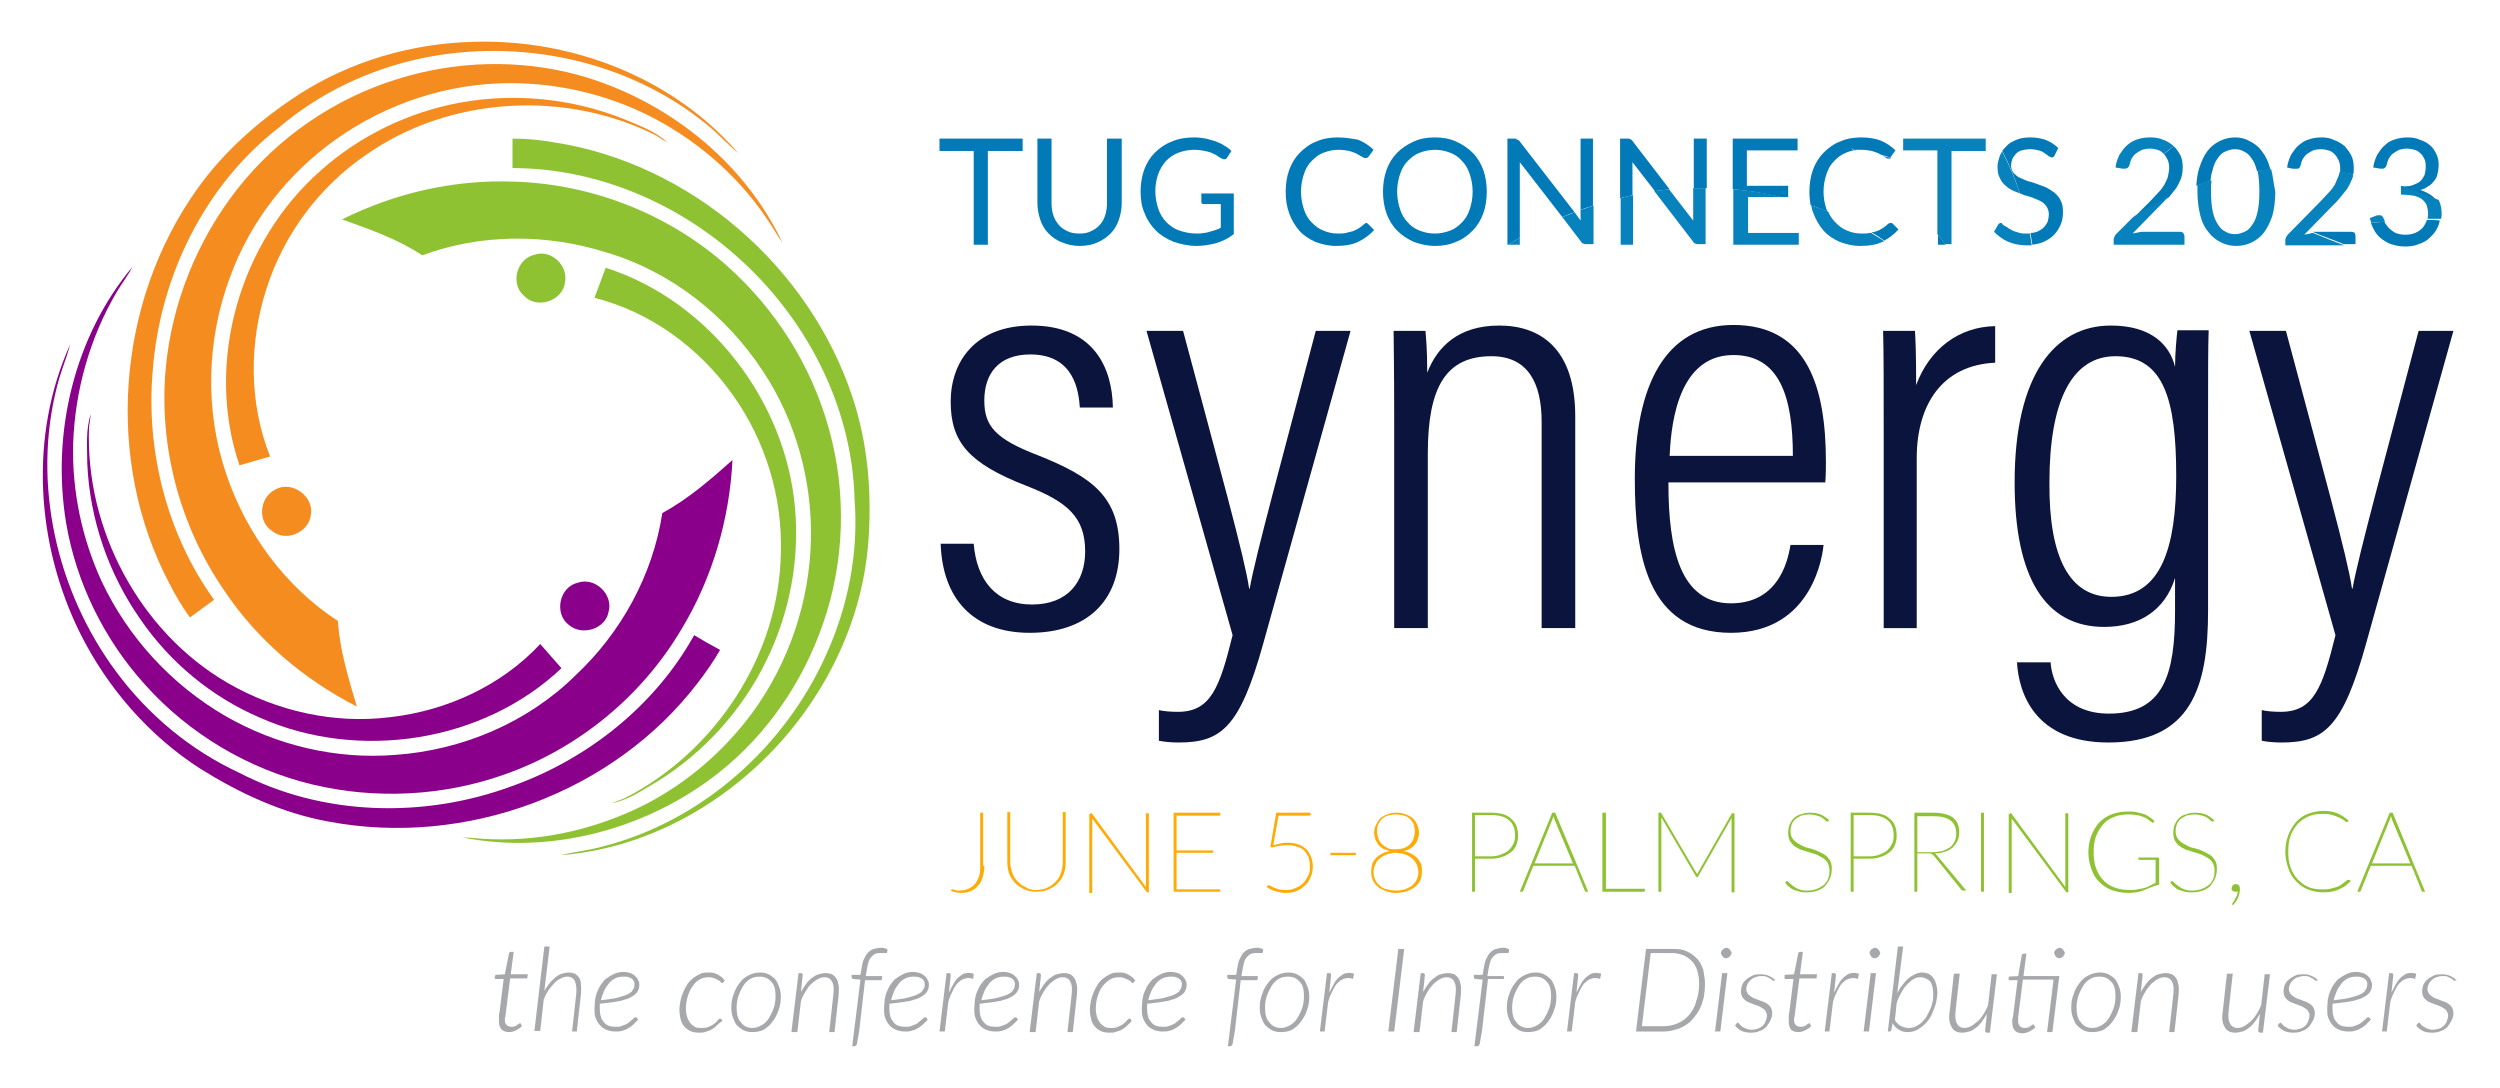 <svg xmlns="http://www.w3.org/2000/svg" xmlns:xlink="http://www.w3.org/1999/xlink" id="Layer_1" x="0px" y="0px" viewBox="0 0 423.9 184.4" style="enable-background:new 0 0 423.9 184.4;" xml:space="preserve"><style type="text/css">	.st0{fill:#0A143D;}	.st1{fill:#212E52;}	.st2{fill:#037AB8;}	.st3{fill:#0882BD;}	.st4{fill:#8A008A;}	.st5{fill:#F58C1F;}	.st6{fill:#8FC233;}	.st7{fill:#A6A8AB;}	.st8{fill:#FFAB05;}	.st9{fill:#009CDE;}</style><g>	<path class="st0" d="M165.1,92.2c0.5,6.1,3.7,10.3,9.9,10.3c6.1,0,9-3.9,9-9c0-5.8-3-8.4-9.9-11.1c-9.8-3.8-12.9-7.4-12.9-14.3  c0-6.7,4.1-12.9,13.7-12.9c10.5,0,13.7,7.1,13.8,13.9h-5.6c-0.2-2.7-0.9-9-8.4-9c-5.4,0-7.8,3.3-7.8,7.8c0,4.3,1.8,6.5,9.1,9.3  c9.3,3.7,13.8,7.1,13.8,15.9c0,8.9-5.6,14.2-15.2,14.2c-9.7,0-14.8-5.9-15.1-15.1H165.1z"></path>	<path class="st0" d="M200.6,56.1c6.1,22.9,10.5,38.6,11.2,43.7h0.1c0.9-5.3,5.9-23.5,11.2-43.7h5.9l-14.8,53  c-4,14.4-7.2,16.8-14.4,16.8c-1,0-2.4-0.1-3.3-0.3v-5.2c0.7,0.2,2.1,0.3,3.2,0.3c5.6,0,7.1-4.1,9.3-13l-14.6-51.6H200.6z"></path>	<path class="st0" d="M236.4,71.6c0-10.3-0.1-13.3-0.1-15.5h5.4c0.1,1.2,0.3,3.1,0.3,7.1c1.7-4.4,5.3-8,12.2-8  c6.9,0,12.9,3.8,12.9,15.4v35.9h-5.7v-35c0-6.5-2.3-11.1-8.5-11.1c-7.7,0-10.8,5.2-10.8,16.5v29.6h-5.7V71.6z"></path>	<path class="st0" d="M304,77.3c0-10.1-2.3-17.1-10.1-17.1c-10.1,0-10.6,13.7-10.8,17.1H304z M282.9,82c0,11.1,2,20.3,10.6,20.3  c8.7,0,9.8-8.4,10.1-9.9h5.6c-0.1,1.2-1.6,14.9-15.7,14.9c-14.3,0-16.3-13.5-16.3-26.1c0-15.9,5.2-26.1,16.7-26.1  c12.7,0,15.7,10.8,15.7,23.2c0,0.7,0,2.1-0.1,3.5H282.9z"></path>	<path class="st0" d="M319.4,73.3c0-8,0-13.6-0.1-17.2h5.4c0.1,1.5,0.2,3.9,0.2,9.2c2.3-6.2,7.3-9.9,13.4-10v6.2  c-8.9,0.4-13.3,7-13.3,16.2v28.8h-5.6V73.3z"></path>	<path class="st0" d="M358,101.2c8.5,0,11-8.5,11-20.5c0-12.9-2.1-20.3-10.3-20.3c-7.4,0-11.2,7.6-11.2,21.4  C347.4,94.7,351,101.2,358,101.2 M374.4,103.6c0,12.8-2.8,22.3-16.9,22.3c-12.5,0-15.2-8.4-15.5-13.6h5.7c0.2,3.2,2.3,8.7,9.9,8.7  c9.3,0,11.2-6.7,11.2-17.4V98c-1.7,5.5-6.1,8.3-12,8.3c-10,0-15.2-8.3-15.2-24.5c0-18.4,6.9-26.6,16.3-26.6c6.9,0,10,3.3,10.9,7  c0-2.5,0.3-5.3,0.4-6.2h5.3c-0.1,2.4-0.1,7.6-0.1,14.3V103.6z"></path>	<path class="st0" d="M387.6,56.1c6.1,22.9,10.5,38.6,11.2,43.7h0.1c0.9-5.3,5.9-23.5,11.2-43.7h5.9l-14.8,53  c-4,14.4-7.2,16.8-14.4,16.8c-1,0-2.4-0.1-3.3-0.3v-5.2c0.7,0.2,2.1,0.3,3.2,0.3c5.6,0,7.1-4.1,9.3-13l-14.6-51.6H387.6z"></path>	<polygon class="st2" points="173.4,23.5 159.3,23.5 159.3,25.6 165.1,25.6 165.1,41.5 167.5,41.5 167.5,25.6 173.4,25.6  "></polygon>	<path class="st2" d="M190.1,23.5h-2.4v10.9c0,0.8-0.1,1.4-0.3,2.1c-0.2,0.6-0.5,1.2-0.9,1.6c-0.4,0.5-0.9,0.8-1.5,1.1  c-0.6,0.3-1.2,0.4-2,0.4c-0.7,0-1.4-0.1-2-0.4c-0.6-0.3-1.1-0.6-1.5-1.1c-0.4-0.5-0.7-1-0.9-1.6c-0.2-0.6-0.3-1.3-0.3-2.1V23.5  h-2.4v10.9c0,1,0.2,2,0.5,2.9c0.3,0.9,0.8,1.7,1.4,2.3c0.6,0.6,1.4,1.2,2.3,1.5c0.9,0.4,1.9,0.6,3,0.6c1.1,0,2.1-0.2,3-0.6  c0.9-0.4,1.6-0.9,2.2-1.5c0.6-0.6,1.1-1.4,1.4-2.3c0.3-0.9,0.5-1.8,0.5-2.9V23.5z"></path>	<path class="st2" d="M202.5,23.3c-1.4,0-2.7,0.2-3.8,0.7c-1.1,0.4-2.1,1.1-2.9,1.9c-0.8,0.8-1.4,1.8-1.8,2.9  c-0.4,1.1-0.6,2.4-0.6,3.7c0,1.4,0.2,2.6,0.7,3.7c0.4,1.1,1.1,2.1,1.9,2.9c0.8,0.8,1.8,1.4,3,1.9c1.2,0.4,2.5,0.7,3.9,0.7  c1.2,0,2.3-0.2,3.4-0.5c1-0.3,2-0.8,2.9-1.5v-6.9h-5.5v1.4c0,0.1,0,0.2,0.1,0.3c0.1,0.1,0.2,0.1,0.4,0.1h2.8v4  c-0.3,0.2-0.6,0.3-0.9,0.4c-0.3,0.1-0.6,0.2-1,0.3c-0.3,0.1-0.7,0.2-1,0.2c-0.4,0.1-0.8,0.1-1.2,0.1c-1.1,0-2-0.2-2.9-0.5  c-0.9-0.3-1.6-0.8-2.2-1.4c-0.6-0.6-1.1-1.4-1.4-2.3c-0.3-0.9-0.5-1.9-0.5-3c0-1.1,0.2-2.1,0.5-2.9c0.3-0.9,0.8-1.6,1.3-2.2  c0.6-0.6,1.3-1.1,2.1-1.4c0.8-0.3,1.7-0.5,2.7-0.5c0.7,0,1.3,0.1,1.8,0.2c0.5,0.1,0.9,0.2,1.3,0.4c0.4,0.2,0.7,0.3,0.9,0.5  c0.3,0.2,0.5,0.3,0.7,0.4c0.2,0.1,0.3,0.1,0.4,0.1c0.1,0,0.1,0,0.1,0c0.2,0,0.3-0.2,0.4-0.3l0.7-1.1c-0.4-0.4-0.8-0.7-1.2-0.9  c-0.4-0.3-0.9-0.5-1.4-0.7c-0.5-0.2-1.1-0.3-1.7-0.5C203.9,23.4,203.2,23.3,202.5,23.3"></path>	<path class="st2" d="M226.8,23.3c-1.3,0-2.5,0.2-3.6,0.7c-1.1,0.4-2,1.1-2.8,1.9c-0.8,0.8-1.4,1.8-1.8,2.9  c-0.4,1.1-0.6,2.4-0.6,3.7c0,1.4,0.2,2.6,0.6,3.7c0.4,1.1,1,2.1,1.7,2.9c0.7,0.8,1.6,1.4,2.7,1.9c1.1,0.4,2.2,0.7,3.5,0.7  c1.5,0,2.8-0.2,3.8-0.7c1-0.5,1.9-1.1,2.7-2l-1-1c-0.1-0.1-0.2-0.2-0.3-0.2c-0.1,0-0.3,0.1-0.4,0.2c-0.3,0.3-0.6,0.5-0.9,0.7  c-0.3,0.2-0.7,0.4-1,0.5c-0.4,0.1-0.8,0.2-1.2,0.3c-0.4,0.1-0.9,0.1-1.4,0.1c-0.9,0-1.7-0.2-2.4-0.5c-0.8-0.3-1.4-0.8-2-1.4  c-0.6-0.6-1-1.3-1.3-2.2c-0.3-0.9-0.5-1.9-0.5-3c0-1.1,0.2-2.1,0.5-3c0.3-0.9,0.7-1.6,1.3-2.2c0.6-0.6,1.2-1.1,2-1.4  c0.8-0.3,1.6-0.5,2.5-0.5c0.8,0,1.4,0.1,1.9,0.2c0.5,0.2,1,0.3,1.3,0.5c0.4,0.2,0.6,0.4,0.9,0.5c0.2,0.2,0.4,0.2,0.6,0.2  c0.1,0,0.2,0,0.3-0.1c0.1-0.1,0.1-0.1,0.2-0.2l0.8-1.1c-0.7-0.7-1.6-1.3-2.6-1.7C229.2,23.5,228.1,23.3,226.8,23.3"></path>	<path class="st2" d="M243.3,23.3c-1.3,0-2.5,0.2-3.6,0.7c-1.1,0.5-2,1.1-2.8,1.9c-0.8,0.8-1.4,1.8-1.8,2.9  c-0.4,1.1-0.6,2.4-0.6,3.7c0,1.3,0.2,2.6,0.6,3.7c0.4,1.1,1,2.1,1.8,2.9c0.8,0.8,1.7,1.4,2.8,1.9c1.1,0.4,2.3,0.7,3.6,0.7  c1.3,0,2.5-0.2,3.6-0.7c1.1-0.4,2-1.1,2.8-1.9c0.8-0.8,1.4-1.8,1.8-2.9c0.4-1.1,0.6-2.4,0.6-3.7c0-1.3-0.2-2.6-0.6-3.7  c-0.4-1.1-1-2.1-1.8-2.9c-0.8-0.8-1.7-1.4-2.8-1.9C245.8,23.5,244.6,23.3,243.3,23.3 M243.3,39.6c-1,0-1.8-0.2-2.6-0.5  c-0.8-0.3-1.5-0.8-2-1.4c-0.6-0.6-1-1.3-1.3-2.2c-0.3-0.9-0.5-1.9-0.5-3c0-1.1,0.2-2.1,0.5-3c0.3-0.9,0.7-1.6,1.3-2.2  c0.6-0.6,1.2-1.1,2-1.4c0.8-0.3,1.7-0.5,2.6-0.5c1,0,1.8,0.2,2.6,0.5c0.8,0.3,1.5,0.8,2,1.4c0.6,0.6,1,1.3,1.3,2.2  c0.3,0.9,0.5,1.9,0.5,3c0,1.1-0.2,2.1-0.5,3c-0.3,0.9-0.7,1.6-1.3,2.2c-0.6,0.6-1.2,1.1-2,1.4C245.1,39.4,244.2,39.6,243.3,39.6"></path>	<path class="st2" d="M270.1,23.5H268v12.1c0.7-0.3,1.4-0.5,2.1-0.7V23.5z M256.9,23.5h-1.3v18h0.1c0.7-0.4,1.3-0.8,2-1.2V28.7  c0-0.2,0-0.3,0-0.6c0-0.2,0-0.4,0-0.6l7.2,9.3c0.7-0.3,1.4-0.6,2.1-0.8l-9.3-12c-0.1-0.1-0.1-0.2-0.2-0.2c-0.1-0.1-0.1-0.1-0.2-0.1  c-0.1,0-0.1-0.1-0.2-0.1C257.1,23.5,257,23.5,256.9,23.5"></path>	<path class="st3" d="M270.1,34.9c-0.7,0.2-1.4,0.5-2.1,0.7v0.6c0,0.2,0,0.4,0,0.6c0,0.2,0,0.4,0,0.6L267,36  c-0.7,0.3-1.4,0.5-2.1,0.8l3.2,4.2c0.1,0.2,0.3,0.3,0.4,0.3c0.1,0.1,0.3,0.1,0.5,0.1h1.2V34.9z M257.7,40.3c-0.7,0.4-1.3,0.8-2,1.2  h2V40.3z"></path>	<path class="st2" d="M289.3,23.5h-2.1v8.4c0.6,0,1.2,0,1.8,0c0.1,0,0.2,0,0.4,0V23.5z M276,23.5h-1.3v10.1c0.7-0.2,1.4-0.3,2.1-0.5  v-4.4c0-0.2,0-0.3,0-0.6c0-0.2,0-0.4,0-0.6l3.8,4.9c0.8-0.1,1.7-0.2,2.5-0.3l-6.3-8.2c-0.1-0.1-0.1-0.2-0.2-0.2  c-0.1-0.1-0.1-0.1-0.2-0.1c-0.1,0-0.1-0.1-0.2-0.1C276.2,23.5,276.1,23.5,276,23.5"></path>	<path class="st3" d="M288.9,31.9c-0.6,0-1.2,0-1.8,0v4.3c0,0.2,0,0.4,0,0.6c0,0.2,0,0.4,0,0.6l-4.1-5.3c-0.8,0.1-1.7,0.2-2.5,0.3  l6.6,8.6c0.1,0.2,0.3,0.3,0.4,0.3c0.1,0.1,0.3,0.1,0.5,0.1h1.2v-9.6C289.2,31.9,289,31.9,288.9,31.9 M276.9,33.1  c-0.7,0.1-1.4,0.3-2.1,0.5v7.9h2.1V33.1z"></path>	<path class="st2" d="M304.9,23.5h-11.1v8.6c2.7,0.2,5.5,0.7,8.1,1.3h1.3v-1.9h-7v-6h8.6V23.5z"></path>	<path class="st3" d="M293.9,32.1v9.4h11.1l0-2h-8.6v-6.1h5.7C299.3,32.7,296.6,32.3,293.9,32.1"></path>	<path class="st2" d="M315.6,23.3c-1.3,0-2.5,0.2-3.6,0.7c-1.1,0.4-2,1.1-2.8,1.9c-0.8,0.8-1.4,1.8-1.8,2.9  c-0.4,1.1-0.6,2.4-0.6,3.7c0,0.8,0.1,1.6,0.2,2.3c1,0.3,1.9,0.7,2.9,1.1c-0.1-0.1-0.1-0.3-0.2-0.4c-0.3-0.9-0.5-1.9-0.5-3  c0-1.1,0.2-2.1,0.5-3c0.3-0.9,0.7-1.6,1.3-2.2c0.6-0.6,1.2-1.1,2-1.4c0.4-0.2,0.9-0.3,1.3-0.4c-0.1-0.1-0.3-0.2-0.4-0.3  c0,0,0.4,0.1,1.2,0.2c0.1,0,0.3,0,0.4,0c0.8,0,1.4,0.1,1.9,0.2c0.5,0.2,1,0.3,1.3,0.5c0.1,0.1,0.3,0.1,0.4,0.2  c0.5,0.1,1,0.3,1.4,0.4c0,0,0.1-0.1,0.1-0.1l0.8-1.1c-0.7-0.7-1.6-1.3-2.6-1.7C318,23.5,316.9,23.3,315.6,23.3 M320.5,37.8  c-0.1,0-0.3,0.1-0.4,0.2c-0.3,0.3-0.6,0.5-0.9,0.7c-0.3,0.2-0.7,0.4-1,0.5c-0.3,0.1-0.6,0.2-0.9,0.2c0.8,0.4,1.5,0.9,2.2,1.4  c0.9-0.5,1.7-1.1,2.4-1.9l-1-1C320.8,37.8,320.7,37.8,320.5,37.8"></path>	<path class="st3" d="M314,25.2c0.1,0.1,0.3,0.2,0.4,0.3c0.3,0,0.5-0.1,0.8-0.1C314.4,25.3,314,25.2,314,25.2 M319.2,26.4  c0.2,0.1,0.3,0.2,0.5,0.3c0.2,0.2,0.4,0.2,0.6,0.2c0.1,0,0.2,0,0.3-0.1c0,0,0.1,0,0.1-0.1C320.2,26.7,319.7,26.6,319.2,26.4   M307.1,34.8c0.1,0.5,0.2,1,0.4,1.4c0.4,1.1,1,2.1,1.7,2.9c0.7,0.8,1.6,1.4,2.7,1.9c1.1,0.4,2.2,0.7,3.5,0.7c1.5,0,2.8-0.2,3.8-0.7  c0.1,0,0.2-0.1,0.3-0.1c-0.7-0.5-1.5-0.9-2.2-1.4c-0.1,0-0.2,0-0.3,0c-0.4,0.1-0.9,0.1-1.4,0.1c-0.9,0-1.7-0.2-2.4-0.5  c-0.8-0.3-1.4-0.8-2-1.4c-0.5-0.5-0.9-1.1-1.2-1.8C309,35.5,308,35.1,307.1,34.8"></path>	<path class="st2" d="M328.6,39.8v1.7h1.3C329.5,40.9,329.1,40.4,328.6,39.8"></path>	<path class="st3" d="M336.8,23.5h-14.1v2h5.8v14.2c0.5,0.6,0.9,1.1,1.3,1.7h1.1V25.6h5.8V23.5z"></path>	<path class="st2" d="M344.3,23.3c-0.9,0-1.7,0.1-2.4,0.4c-0.7,0.3-1.3,0.6-1.7,1.1c-0.3,0.3-0.5,0.5-0.7,0.8c1.2,2.3,2.2,4.7,3,7.2  c0.2,0.1,0.4,0.1,0.5,0.2c0.5,0.2,1.1,0.3,1.6,0.5c0.5,0.2,1,0.4,1.4,0.6c0.4,0.2,0.7,0.5,1,0.9c0.2,0.3,0.4,0.8,0.4,1.3  c0,0.5-0.1,0.9-0.2,1.3c-0.2,0.4-0.4,0.7-0.7,1c-0.3,0.3-0.7,0.5-1.1,0.7c-0.3,0.1-0.7,0.2-1.1,0.2c0.1,0.7,0.2,1.3,0.3,2  c0.6-0.1,1.2-0.2,1.7-0.4c0.7-0.3,1.4-0.7,1.9-1.2c0.5-0.5,0.9-1.1,1.2-1.8c0.3-0.7,0.4-1.4,0.4-2.2c0-0.7-0.1-1.4-0.4-1.9  c-0.2-0.5-0.6-0.9-1-1.3c-0.4-0.3-0.9-0.6-1.4-0.9c-0.5-0.2-1-0.4-1.6-0.6c-0.5-0.2-1.1-0.4-1.6-0.5c-0.5-0.2-1-0.4-1.4-0.6  c-0.4-0.2-0.7-0.5-1-0.8c-0.2-0.3-0.4-0.7-0.4-1.2c0-0.4,0.1-0.8,0.2-1.1c0.1-0.3,0.4-0.6,0.6-0.9c0.3-0.3,0.6-0.5,1-0.6  c0.4-0.1,0.9-0.2,1.4-0.2c0.6,0,1.1,0.1,1.5,0.2c0.4,0.1,0.8,0.3,1,0.5c0.3,0.2,0.5,0.3,0.7,0.5c0.2,0.1,0.4,0.2,0.5,0.2  c0.1,0,0.2,0,0.3-0.1c0.1-0.1,0.2-0.2,0.2-0.3l0.6-1.2c-0.6-0.6-1.4-1.1-2.2-1.4C346.2,23.5,345.3,23.3,344.3,23.3"></path>	<path class="st3" d="M339.5,25.7c-0.2,0.2-0.3,0.5-0.4,0.7c-0.2,0.6-0.4,1.2-0.4,1.8c0,0.8,0.1,1.5,0.4,2c0.2,0.5,0.6,1,1,1.3  c0.4,0.4,0.9,0.7,1.4,0.9c0.3,0.1,0.7,0.3,1,0.4C341.7,30.4,340.7,28,339.5,25.7 M339.3,37.8c-0.1,0-0.2,0-0.3,0.1  c-0.1,0.1-0.2,0.1-0.2,0.2l-0.7,1.2c0.7,0.7,1.5,1.3,2.4,1.7c1,0.4,2,0.6,3.2,0.6c0.3,0,0.6,0,0.8,0c-0.1-0.7-0.2-1.3-0.3-2  c-0.1,0-0.3,0-0.5,0c-0.5,0-0.9,0-1.2-0.1c-0.4-0.1-0.7-0.2-1-0.3c-0.3-0.1-0.5-0.3-0.8-0.4c-0.2-0.2-0.4-0.3-0.6-0.4  c-0.2-0.1-0.3-0.2-0.5-0.3C339.5,37.9,339.4,37.8,339.3,37.8"></path>	<path class="st2" d="M368.6,24.8c-0.6,0.4-1.1,0.9-1.7,1.3c0.2,0.2,0.4,0.5,0.6,0.9c0.2,0.4,0.3,0.9,0.3,1.4c0,0.5-0.1,1-0.2,1.5  c-0.1,0.5-0.4,0.9-0.6,1.4c-0.3,0.5-0.6,0.9-1,1.3c-0.4,0.4-0.8,0.9-1.3,1.4l-2.9,2.9c1.9-1.3,3.9-2.4,5.9-3.4c0,0,0.1-0.1,0.1-0.1  c0.4-0.5,0.8-1,1.2-1.5c0.3-0.5,0.6-1.1,0.8-1.6c0.2-0.6,0.3-1.2,0.3-1.9c0-0.8-0.1-1.5-0.4-2.1C369.3,25.6,369,25.2,368.6,24.8"></path>	<path class="st3" d="M364.6,23.3c-0.8,0-1.5,0.1-2.1,0.3c-0.7,0.2-1.2,0.5-1.8,1c-0.5,0.4-0.9,1-1.3,1.6c-0.3,0.6-0.6,1.4-0.7,2.2  l1.2,0.2c0.1,0,0.2,0,0.3,0c0.2,0,0.3,0,0.5-0.1c0.2-0.1,0.3-0.3,0.4-0.6c0.1-0.4,0.2-0.8,0.4-1.1c0.2-0.3,0.4-0.6,0.7-0.8  c0.3-0.2,0.6-0.4,1-0.6c0.4-0.1,0.8-0.2,1.3-0.2c0.5,0,0.9,0.1,1.3,0.2c0.4,0.1,0.7,0.3,1,0.6c0,0,0.1,0.1,0.1,0.1  c0.6-0.5,1.1-0.9,1.7-1.3c0,0-0.1-0.1-0.1-0.1c-0.5-0.4-1.1-0.8-1.7-1C366.1,23.4,365.4,23.3,364.6,23.3 M367.6,33.4  c-2,1-4,2.1-5.9,3.4l-2.9,2.9c-0.1,0.1-0.2,0.3-0.3,0.5c-0.1,0.2-0.1,0.3-0.1,0.5v0.8h12v-1.4c0-0.2-0.1-0.4-0.2-0.6  c-0.1-0.1-0.3-0.2-0.6-0.2h-6c-0.3,0-0.6,0-1,0.1c-0.3,0.1-0.7,0.1-1,0.2l4.7-4.8C366.7,34.4,367.2,33.9,367.6,33.4"></path>	<path class="st2" d="M379,23.3c-0.9,0-1.8,0.2-2.6,0.6c-0.8,0.4-1.5,0.9-2.1,1.7c-0.6,0.8-1,1.7-1.4,2.9c-0.3,0.9-0.4,1.9-0.5,3  c0.8-0.3,1.6-0.5,2.4-0.8c0.1-0.6,0.1-1.1,0.3-1.6c0.2-0.9,0.5-1.7,0.9-2.2c0.4-0.6,0.8-1,1.3-1.2c0.5-0.2,1-0.4,1.6-0.4  c0.6,0,1.1,0.1,1.6,0.4c0.5,0.2,1,0.7,1.3,1.2c0.4,0.5,0.7,1.3,0.9,2.1c0.8-0.1,1.5-0.2,2.3-0.2c0-0.1-0.1-0.2-0.1-0.3  c-0.3-1.2-0.8-2.1-1.4-2.9c-0.6-0.8-1.3-1.3-2.1-1.7C380.7,23.5,379.9,23.3,379,23.3"></path>	<path class="st3" d="M385.1,28.7c-0.8,0.1-1.5,0.1-2.3,0.2c0,0,0,0.1,0,0.1c0.2,0.9,0.3,2.1,0.3,3.5s-0.1,2.5-0.3,3.4  c-0.2,0.9-0.5,1.7-0.9,2.2c-0.4,0.6-0.8,1-1.3,1.2c-0.5,0.2-1,0.4-1.6,0.4c-0.6,0-1.1-0.1-1.6-0.4c-0.5-0.2-1-0.7-1.3-1.2  c-0.4-0.6-0.7-1.3-0.9-2.2c-0.2-0.9-0.3-2.1-0.3-3.4c0-0.7,0-1.3,0.1-1.9c-0.8,0.2-1.6,0.5-2.4,0.8c0,0.4,0,0.7,0,1.1  c0,1.6,0.2,2.9,0.5,4.1c0.3,1.2,0.8,2.1,1.4,2.8c0.6,0.8,1.3,1.3,2.1,1.7c0.8,0.4,1.6,0.6,2.6,0.6c0.9,0,1.8-0.2,2.6-0.6  c0.8-0.4,1.5-0.9,2.1-1.7c0.6-0.8,1-1.7,1.4-2.8c0.3-1.1,0.5-2.5,0.5-4.1C385.5,31.1,385.4,29.8,385.1,28.7"></path>	<path class="st2" d="M393.7,23.3c-0.8,0-1.5,0.1-2.1,0.3c-0.7,0.2-1.2,0.5-1.8,1c-0.5,0.4-0.9,1-1.3,1.6c-0.3,0.6-0.6,1.4-0.7,2.2  l0.9,0.2c0.2,0,0.4,0,0.6,0c0.1,0,0.2,0,0.3,0c0,0,0.1,0,0.1,0c0.2-0.1,0.3-0.3,0.4-0.6c0.1-0.4,0.2-0.8,0.4-1.1  c0.2-0.3,0.4-0.6,0.7-0.8c0.3-0.2,0.6-0.4,1-0.6c0.4-0.1,0.8-0.2,1.3-0.2c0.5,0,0.9,0.1,1.3,0.2c0.4,0.1,0.7,0.3,1,0.6  c0.3,0.3,0.5,0.6,0.7,1c0.2,0.4,0.3,0.9,0.3,1.4c0,0.2,0,0.5,0,0.7c0.7,0.1,1.5,0.2,2.2,0.4c0.1-0.3,0.1-0.7,0.1-1.1  c0-0.8-0.1-1.5-0.4-2.1c-0.3-0.6-0.7-1.1-1.1-1.6c-0.5-0.4-1.1-0.8-1.7-1C395.1,23.4,394.4,23.3,393.7,23.3 M398.6,39.3h-6  c-0.2,0-0.3,0-0.5,0c2.1,0.9,3.9,1.5,5.3,2.1h2v-1.4c0-0.2-0.1-0.4-0.2-0.6C399,39.4,398.9,39.3,398.6,39.3"></path>	<path class="st3" d="M389.3,28.5c-0.2,0-0.4,0-0.6,0l0.2,0C389.1,28.6,389.1,28.6,389.3,28.5c0.1,0.1,0.2,0,0.3,0  C389.5,28.5,389.4,28.5,389.3,28.5 M396.7,29.1c0,0.3-0.1,0.5-0.2,0.8c-0.2,0.5-0.4,0.9-0.6,1.4c-0.3,0.5-0.6,0.9-1,1.3  c-0.4,0.4-0.8,0.9-1.3,1.4l-5.7,5.8c-0.1,0.1-0.2,0.3-0.3,0.5c-0.1,0.2-0.1,0.3-0.1,0.5v0.8h10c-1.4-0.5-3.1-1.2-5.3-2.1  c-0.2,0-0.3,0-0.5,0.1c-0.3,0.1-0.7,0.1-1,0.2l4.7-4.8c0.5-0.5,1-1,1.4-1.5c0.4-0.5,0.8-1,1.2-1.5c0.3-0.5,0.6-1.1,0.8-1.6  c0.1-0.2,0.2-0.5,0.2-0.8C398.2,29.3,397.5,29.2,396.7,29.1"></path>	<path class="st2" d="M408.3,23.3c-0.8,0-1.5,0.1-2.1,0.3c-0.7,0.2-1.3,0.5-1.8,1c-0.5,0.4-0.9,1-1.3,1.6c-0.3,0.6-0.6,1.4-0.7,2.2  l1.2,0.2c0.1,0,0.2,0,0.3,0c0.2,0,0.3,0,0.4-0.1c0.2-0.1,0.3-0.3,0.4-0.6c0.1-0.4,0.2-0.8,0.4-1.1c0.2-0.3,0.4-0.6,0.7-0.8  c0.3-0.2,0.6-0.4,1-0.6c0.4-0.1,0.8-0.2,1.3-0.2c0.5,0,0.9,0.1,1.3,0.2c0.4,0.1,0.7,0.3,1,0.6c0.3,0.2,0.5,0.6,0.7,1  c0.2,0.4,0.2,0.8,0.2,1.4c0,0.5-0.1,0.9-0.2,1.3c-0.2,0.4-0.4,0.7-0.7,1c-0.3,0.3-0.8,0.5-1.3,0.7c-0.5,0.2-1.2,0.2-2,0.2v0.1  c2.1,0.7,4.2,1.6,6.3,2.6c-0.1-0.2-0.2-0.4-0.4-0.5c-0.6-0.7-1.5-1.2-2.6-1.6c0.5-0.1,0.9-0.3,1.3-0.6c0.4-0.2,0.7-0.5,1-0.9  c0.3-0.3,0.5-0.7,0.6-1.2c0.1-0.4,0.2-1,0.2-1.5c0-0.7-0.1-1.3-0.4-1.9c-0.3-0.6-0.6-1.1-1.1-1.5c-0.5-0.4-1-0.7-1.7-0.9  C409.7,23.4,409,23.3,408.3,23.3 M411.8,37.3c-0.1,0-0.2,0-0.3,0c0,0.1-0.1,0.2-0.1,0.3c-0.2,0.4-0.4,0.8-0.7,1.1  c-0.3,0.3-0.7,0.6-1.2,0.8c-0.5,0.2-1,0.3-1.6,0.3c-0.7,0-1.2-0.1-1.7-0.3c-0.4-0.2-0.8-0.5-1.1-0.8c-0.3-0.3-0.5-0.6-0.7-0.9  c0-0.1-0.1-0.1-0.1-0.2c-0.8,0.1-1.5,0.1-2.3,0.2c0.2,0.4,0.3,0.8,0.5,1.1c0.3,0.6,0.7,1.1,1.2,1.5c0.5,0.4,1,0.7,1.7,1  c0.7,0.2,1.5,0.4,2.4,0.4c0.8,0,1.6-0.1,2.3-0.4c0.7-0.2,1.4-0.6,1.9-1.1c0.5-0.5,1-1,1.3-1.7c0.2-0.4,0.3-0.8,0.4-1.2  C413.1,37.3,412.5,37.3,411.8,37.3"></path>	<path class="st3" d="M407.1,31.5v1.5c0.9,0,1.7,0.1,2.3,0.2c0.6,0.2,1.1,0.4,1.4,0.7c0.3,0.3,0.6,0.6,0.7,1  c0.1,0.4,0.2,0.8,0.2,1.3c0,0.3,0,0.6-0.1,0.9c0.1,0,0.2,0,0.3,0c0.7,0,1.4,0,2,0c0.1-0.3,0.1-0.7,0.1-1c0-0.8-0.2-1.6-0.5-2.2  C411.3,33.1,409.2,32.3,407.1,31.5 M403.3,36.5c-0.2,0-0.3,0-0.5,0.1l-1,0.4c0.1,0.3,0.2,0.5,0.3,0.8c0.7-0.1,1.5-0.1,2.3-0.2  c-0.1-0.3-0.2-0.5-0.3-0.7c-0.1-0.2-0.3-0.4-0.5-0.4C403.5,36.5,403.4,36.5,403.3,36.5"></path>	<path class="st4" d="M66.2,121.6c-9.5,1.2-19.3-1-27.6-5.8c-15-8.7-24.2-26.2-23.5-43.4c0.1-0.7,0.2-1.5,0.3-2.2  c-0.9,2.7-0.6,5.6-0.6,8.4c0.4,9.4,3.6,18.7,9,26.4c5,7.3,12.1,13.2,20.3,16.7c16.7,7.4,37.8,4.2,51.1-8.4  c-1.2-1.4-2.4-2.7-3.6-4.1C85.1,116.2,75.8,120.5,66.2,121.6"></path>	<path class="st4" d="M67,128c-10,0.8-20.1-1.6-28.8-6.6c-9.1-5.3-16.5-13.3-21-22.9c-3.3-7.2-5-15.2-4.8-23.2  c0.3-9,2.8-18,7.4-25.8c0.9-1.5,1.9-2.8,2.7-4.3C12.6,57,8.7,73.4,11.2,88.6c1.7,10.2,6.5,19.9,13.4,27.5  c7.4,8.3,17.5,14.3,28.3,16.9c10.8,2.6,22.3,2,32.7-1.7c12.5-4.4,23.3-13.3,30-24.7c5.2-8.6,8.1-18.6,8.6-28.6  c-3.7,3.3-7.5,6.6-11.9,9c-1.6,10.5-7,20.3-14.7,27.5C89.5,122.5,78.4,127.2,67,128"></path>	<path class="st4" d="M86.8,133.3c-14.9,5.5-32.1,5.1-46.3-2.3c-8.2-3.8-15.4-9.8-20.8-17.1C9.6,100.3,5.4,82,9.7,65.4  c0.6-2.4,1.6-4.7,2.2-7c-7,15.5-5.8,33.9,1.7,49c4.6,9.2,11.6,17.3,20.3,22.9c6.7,4.2,14,7.6,21.8,9c23.1,4.4,48.3-4.8,62.6-23.5  c1.4-1.8,2.7-3.7,3.8-5.6c-1.5-0.8-2.9-1.6-4.4-2.5C111.1,119.6,99.7,128.7,86.8,133.3"></path>	<path class="st4" d="M96.5,106c-2.6-1.9-1.7-6.5,1.5-7.2c2.9-1,6,2,5.2,4.9C102.7,106.6,98.8,107.9,96.5,106"></path>	<path class="st5" d="M45.2,48.9c2.9-9.1,8.9-17.2,16.8-22.6c14.2-10,33.9-11.1,49.3-3.3c0.6,0.4,1.2,0.8,1.9,1.2  c-2.1-2-4.8-2.9-7.4-4c-8.7-3.5-18.5-4.5-27.8-2.8c-8.7,1.6-17,5.6-23.6,11.5C40.6,41,34.7,61.5,40.6,78.9c1.7-0.5,3.5-1,5.2-1.5  C42.2,68.4,42.2,58.1,45.2,48.9"></path>	<path class="st5" d="M39,47c3.4-9.4,9.8-17.6,18-23.4c8.6-6.1,19-9.5,29.5-9.5c8,0,15.9,1.8,23.1,5.3c8.1,4,15.2,10,20.3,17.5  c1,1.4,1.8,2.9,2.8,4.3c-6.6-14-19.9-24.4-34.7-28.5c-10-2.7-20.7-2.4-30.6,0.7c-10.7,3.3-20.3,9.9-27.2,18.7  c-6.8,8.7-11.1,19.4-12.1,30.4c-1.2,13.2,2.4,26.7,9.9,37.6c5.6,8.4,13.5,15.1,22.5,19.7c-1.4-4.8-2.9-9.5-3.2-14.5  c-8.9-5.8-15.5-14.8-18.9-24.8C34.7,69.7,35,57.7,39,47"></path>	<path class="st5" d="M25.9,62.8c1.2-15.8,8.7-31.3,21.3-41.1c6.9-5.9,15.3-9.9,24.2-11.8c16.7-3.5,35,0.3,48.3,11.1  c1.9,1.5,3.6,3.4,5.5,5C114.1,13.1,96.8,6.5,80,7.1C69.7,7.4,59.4,10.4,50.7,16c-6.6,4.3-12.7,9.6-17.3,16.1  C19.8,51.2,17.7,78,28.7,98.9c1,2,2.2,4,3.5,5.8c1.4-1,2.7-2,4.1-3C28.3,90.6,24.7,76.4,25.9,62.8"></path>	<path class="st5" d="M46.7,83c2.8-1.6,6.6,1.2,6,4.3c-0.3,3-4.3,4.7-6.6,2.7C43.6,88.4,44,84.3,46.7,83"></path>	<path class="st6" d="M124.2,66.9c5.6,7.8,8.5,17.4,8.2,26.9c-0.3,17.4-11.2,33.8-26.6,41.6c-0.7,0.3-1.4,0.5-2.1,0.8  c2.8-0.5,5.2-2.2,7.6-3.6c8-4.9,14.6-12.2,18.7-20.7c3.9-8,5.6-17,4.8-25.8c-1.6-18.2-14.6-35.1-32.1-40.7  c-0.6,1.7-1.3,3.4-1.9,5.1C110.3,52.9,118.6,59,124.2,66.9"></path>	<path class="st6" d="M129.4,63c5.5,8.3,8.3,18.4,8.1,28.4c-0.2,10.5-3.7,20.9-9.9,29.4c-4.7,6.4-10.9,11.8-18,15.5  c-8,4.1-17.1,6.3-26.1,6c-1.7,0-3.4-0.3-5.1-0.3c15.2,3,31.5-1.5,43.5-11c8.1-6.4,14.2-15.3,17.6-25.1c3.7-10.5,4.1-22.2,1.1-33  c-2.9-10.7-9-20.4-17.3-27.8c-9.9-8.8-22.9-13.9-36.1-14.3c-10.1-0.4-20.2,1.9-29.2,6.4c4.7,1.7,9.4,3.3,13.6,6.1  c9.9-3.7,21.1-3.7,31.2-0.5C113.7,46,123.2,53.5,129.4,63"></path>	<path class="st6" d="M124.5,43.1c12,10.4,20,25.6,20.4,41.6c0.7,9-1.1,18.2-4.9,26.5c-7,15.5-21,28-37.7,32.3  c-2.4,0.7-4.9,0.9-7.2,1.5c16.9-1.3,32.5-11.4,42-25.2c5.9-8.5,9.6-18.5,10.2-28.8c0.5-7.9-0.2-15.9-2.7-23.5  c-7.3-22.3-27.6-39.9-50.9-43.4c-2.3-0.4-4.5-0.6-6.8-0.6c0,1.7,0,3.3,0,5C100.7,28.5,114.2,34.1,124.5,43.1"></path>	<path class="st6" d="M95.8,47.9c-0.4,3.2-4.9,4.6-7,2.2c-2.3-2-1.2-6.2,1.8-6.9C93.4,42.2,96.4,45,95.8,47.9"></path>	<path class="st7" d="M84.6,173.2c0,0,0-0.1,0-0.1c0-0.1,0-0.1,0-0.3c0-0.1,0-0.3,0-0.5c0-0.2,0-0.4,0.1-0.7l0.7-5.6h-1.3  c-0.1,0-0.1,0-0.2-0.1s-0.1-0.1,0-0.2l0.1-0.4l1.6-0.1l0.7-3.5c0-0.1,0-0.1,0.1-0.2c0,0,0.1-0.1,0.2-0.1h0.5l-0.5,3.8h2.9l-0.1,0.7  h-2.9l-0.7,5.6c0,0.3-0.1,0.5-0.1,0.7c0,0.2,0,0.3-0.1,0.4c0,0.1,0,0.2,0,0.2c0,0.1,0,0.1,0,0.1c0,0.4,0.1,0.7,0.3,0.9  s0.5,0.3,0.8,0.3c0.2,0,0.4,0,0.6-0.1c0.2-0.1,0.3-0.1,0.4-0.2c0.1-0.1,0.2-0.2,0.3-0.2c0.1-0.1,0.1-0.1,0.2-0.1  c0.1,0,0.1,0,0.1,0.1l0.2,0.4c-0.3,0.3-0.6,0.5-1,0.7c-0.4,0.2-0.8,0.3-1.1,0.3c-0.5,0-1-0.1-1.3-0.4  C84.8,174.3,84.6,173.9,84.6,173.2"></path>	<path class="st7" d="M90.6,174.9l1.7-14.4h0.9l-0.9,7.5c0.3-0.5,0.6-0.9,0.9-1.3c0.3-0.4,0.7-0.7,1-1c0.4-0.3,0.7-0.5,1.1-0.6  c0.4-0.1,0.7-0.2,1.1-0.2c0.4,0,0.8,0.1,1.1,0.2c0.3,0.2,0.5,0.4,0.7,0.7c0.2,0.3,0.3,0.7,0.3,1.2c0.1,0.5,0,1,0,1.6l-0.7,6.3H97  l0.7-6.3c0.1-0.9,0-1.7-0.2-2.2c-0.2-0.5-0.7-0.8-1.3-0.8c-0.4,0-0.7,0.1-1.1,0.3c-0.4,0.2-0.7,0.4-1.1,0.8c-0.3,0.3-0.7,0.8-1,1.2  c-0.3,0.5-0.6,1-0.8,1.6l-0.6,5.3H90.6z"></path>	<path class="st7" d="M105.7,165.6c-0.5,0-1,0.1-1.4,0.3c-0.4,0.2-0.8,0.5-1.1,0.9c-0.3,0.4-0.6,0.8-0.8,1.3c-0.2,0.5-0.4,1-0.5,1.5  c0.8-0.1,1.6-0.2,2.2-0.3c0.6-0.1,1.1-0.3,1.5-0.4c0.4-0.1,0.8-0.3,1-0.4c0.3-0.2,0.5-0.3,0.6-0.5c0.1-0.2,0.2-0.3,0.3-0.5  c0-0.2,0.1-0.4,0.1-0.6c0-0.1,0-0.3-0.1-0.5c-0.1-0.2-0.2-0.3-0.3-0.4c-0.1-0.1-0.3-0.2-0.6-0.3  C106.4,165.6,106.1,165.6,105.7,165.6 M108.4,166.9c0,0.3,0,0.5-0.1,0.8c-0.1,0.2-0.2,0.5-0.4,0.7c-0.2,0.2-0.4,0.4-0.8,0.6  c-0.3,0.2-0.7,0.4-1.2,0.5c-0.5,0.2-1.1,0.3-1.8,0.4c-0.7,0.1-1.5,0.2-2.4,0.3c0,0.1,0,0.3,0,0.4c0,0.1,0,0.3,0,0.4  c0,1,0.2,1.8,0.7,2.3c0.4,0.6,1.1,0.8,2,0.8c0.4,0,0.7,0,0.9-0.1c0.3-0.1,0.5-0.2,0.8-0.3c0.2-0.1,0.4-0.2,0.6-0.4  c0.2-0.1,0.3-0.3,0.5-0.4c0.1-0.1,0.2-0.2,0.3-0.3c0.1-0.1,0.2-0.1,0.3-0.1c0.1,0,0.2,0,0.2,0.1l0.2,0.3c-0.3,0.3-0.6,0.6-0.9,0.9  c-0.3,0.2-0.6,0.5-0.9,0.6c-0.3,0.2-0.6,0.3-1,0.4c-0.3,0.1-0.7,0.1-1.1,0.1c-0.5,0-1-0.1-1.5-0.3c-0.4-0.2-0.8-0.4-1.1-0.8  c-0.3-0.3-0.5-0.7-0.7-1.2c-0.2-0.5-0.2-1-0.2-1.6c0-0.5,0.1-1,0.1-1.5c0.1-0.5,0.2-1,0.4-1.4c0.2-0.5,0.4-0.9,0.7-1.3  c0.3-0.4,0.6-0.8,1-1c0.4-0.3,0.8-0.5,1.2-0.7c0.5-0.2,0.9-0.3,1.5-0.3c0.5,0,0.9,0.1,1.2,0.2c0.3,0.1,0.6,0.3,0.8,0.5  c0.2,0.2,0.4,0.4,0.5,0.7C108.4,166.5,108.4,166.7,108.4,166.9"></path>	<path class="st7" d="M121.3,174.1c-0.3,0.3-0.6,0.4-0.9,0.6c-0.3,0.1-0.6,0.2-0.9,0.3c-0.3,0.1-0.6,0.1-1,0.1  c-0.6,0-1.1-0.1-1.5-0.3c-0.4-0.2-0.8-0.5-1-0.8c-0.3-0.3-0.5-0.8-0.6-1.2c-0.1-0.5-0.2-1-0.2-1.6c0-0.5,0.1-1,0.2-1.6  c0.1-0.5,0.3-1,0.5-1.5c0.2-0.5,0.5-0.9,0.7-1.3c0.3-0.4,0.6-0.7,1-1c0.4-0.3,0.8-0.5,1.2-0.7c0.4-0.2,0.9-0.2,1.4-0.2  c0.3,0,0.6,0,0.9,0.1c0.3,0.1,0.5,0.2,0.7,0.3c0.2,0.1,0.4,0.3,0.6,0.4c0.2,0.2,0.3,0.3,0.5,0.6l-0.3,0.3c-0.1,0.1-0.1,0.1-0.2,0.1  c-0.1,0-0.1-0.1-0.2-0.2c-0.1-0.1-0.2-0.2-0.4-0.3c-0.2-0.1-0.4-0.2-0.6-0.3c-0.3-0.1-0.6-0.2-1-0.2c-0.6,0-1.1,0.1-1.6,0.4  c-0.5,0.3-0.9,0.7-1.2,1.2c-0.4,0.5-0.6,1.1-0.8,1.7c-0.2,0.7-0.3,1.3-0.3,2.1c0,0.5,0.1,0.9,0.2,1.3c0.1,0.4,0.3,0.7,0.5,1  c0.2,0.3,0.5,0.5,0.8,0.7c0.3,0.2,0.7,0.2,1.2,0.2c0.3,0,0.7,0,0.9-0.1c0.3-0.1,0.5-0.2,0.7-0.3c0.2-0.1,0.4-0.2,0.6-0.4  c0.2-0.1,0.3-0.3,0.4-0.4c0.1-0.1,0.2-0.2,0.3-0.3c0.1-0.1,0.2-0.1,0.2-0.1c0.1,0,0.1,0,0.2,0.1l0.2,0.3  C121.9,173.5,121.6,173.8,121.3,174.1"></path>	<path class="st7" d="M127.6,174.3c0.6,0,1.1-0.2,1.6-0.5c0.5-0.3,0.9-0.7,1.2-1.2c0.3-0.5,0.6-1.1,0.8-1.7c0.2-0.6,0.3-1.3,0.3-2  c0-1.1-0.2-1.9-0.7-2.4c-0.5-0.6-1.1-0.9-2-0.9c-0.6,0-1.1,0.1-1.6,0.4c-0.5,0.3-0.9,0.7-1.2,1.2c-0.3,0.5-0.6,1.1-0.8,1.7  c-0.2,0.6-0.3,1.3-0.3,2c0,1,0.2,1.9,0.7,2.4C126.1,174,126.7,174.3,127.6,174.3 M127.5,175c-0.5,0-1-0.1-1.4-0.3  c-0.4-0.2-0.8-0.5-1.1-0.8c-0.3-0.3-0.5-0.8-0.7-1.3c-0.2-0.5-0.3-1.1-0.3-1.7c0-0.8,0.1-1.6,0.4-2.3c0.2-0.7,0.6-1.4,1-1.9  c0.4-0.6,0.9-1,1.5-1.3c0.6-0.3,1.2-0.5,2-0.5c0.5,0,1,0.1,1.4,0.3c0.4,0.2,0.8,0.5,1.1,0.8c0.3,0.3,0.5,0.8,0.7,1.3  c0.2,0.5,0.3,1.1,0.3,1.7c0,0.8-0.1,1.6-0.4,2.3c-0.2,0.7-0.6,1.4-1,1.9c-0.4,0.6-0.9,1-1.5,1.4C128.9,174.9,128.2,175,127.5,175"></path>	<path class="st7" d="M134.2,174.9l1.2-9.9h0.4c0.2,0,0.3,0.1,0.3,0.4l-0.3,2.8c0.3-0.5,0.6-1,0.9-1.4c0.3-0.4,0.7-0.8,1-1  c0.4-0.3,0.7-0.5,1.1-0.6c0.4-0.1,0.8-0.2,1.2-0.2c0.4,0,0.8,0.1,1.1,0.2c0.3,0.2,0.5,0.4,0.7,0.7c0.2,0.3,0.3,0.7,0.4,1.2  c0.1,0.5,0,1,0,1.6l-0.7,6.3h-0.9l0.7-6.3c0.1-0.9,0.1-1.7-0.2-2.2c-0.2-0.5-0.7-0.8-1.3-0.8c-0.4,0-0.7,0.1-1.1,0.3  c-0.4,0.2-0.7,0.5-1.1,0.8c-0.4,0.3-0.7,0.8-1,1.3c-0.3,0.5-0.6,1-0.8,1.7l-0.6,5.2H134.2z"></path>	<path class="st7" d="M146.7,166l-1,8.7l-0.4,2.3c-0.1,0.3-0.2,0.4-0.5,0.4h-0.3l1.4-11.3l-1.2-0.1c-0.1,0-0.1,0-0.2-0.1  c0,0-0.1-0.1-0.1-0.2l0-0.4h1.5l0.2-1.2c0.1-0.6,0.2-1.1,0.4-1.5c0.2-0.4,0.4-0.8,0.7-1.1c0.3-0.3,0.6-0.5,1-0.6  c0.4-0.1,0.8-0.2,1.2-0.2c0.2,0,0.4,0,0.6,0.1c0.2,0,0.3,0.1,0.5,0.2l-0.1,0.5c0,0.1,0,0.1-0.1,0.1c0,0-0.1,0-0.2,0  c-0.1,0-0.2,0-0.3,0c-0.1,0-0.2,0-0.4,0c-0.3,0-0.6,0-0.9,0.1c-0.3,0.1-0.5,0.3-0.7,0.5s-0.4,0.5-0.5,0.8c-0.1,0.3-0.2,0.8-0.3,1.3  l-0.2,1.2h2.8l-0.1,0.7H146.7z"></path>	<path class="st7" d="M154.9,165.6c-0.5,0-1,0.1-1.4,0.3c-0.4,0.2-0.8,0.5-1.1,0.9c-0.3,0.4-0.6,0.8-0.8,1.3c-0.2,0.5-0.4,1-0.5,1.5  c0.8-0.1,1.6-0.2,2.2-0.3c0.6-0.1,1.1-0.3,1.5-0.4c0.4-0.1,0.8-0.3,1-0.4c0.3-0.2,0.5-0.3,0.6-0.5c0.1-0.2,0.2-0.3,0.3-0.5  c0.1-0.2,0.1-0.4,0.1-0.6c0-0.1,0-0.3-0.1-0.5c-0.1-0.2-0.2-0.3-0.3-0.4c-0.1-0.1-0.3-0.2-0.6-0.3  C155.5,165.6,155.2,165.6,154.9,165.6 M157.5,166.9c0,0.3,0,0.5-0.1,0.8c-0.1,0.2-0.2,0.5-0.4,0.7c-0.2,0.2-0.4,0.4-0.8,0.6  c-0.3,0.2-0.7,0.4-1.2,0.5c-0.5,0.2-1.1,0.3-1.8,0.4c-0.7,0.1-1.5,0.2-2.4,0.3c0,0.1,0,0.3,0,0.4c0,0.1,0,0.3,0,0.4  c0,1,0.2,1.8,0.7,2.3c0.4,0.6,1.1,0.8,2,0.8c0.4,0,0.7,0,0.9-0.1c0.3-0.1,0.5-0.2,0.8-0.3c0.2-0.1,0.4-0.2,0.6-0.4  c0.2-0.1,0.3-0.3,0.5-0.4c0.1-0.1,0.2-0.2,0.3-0.3c0.1-0.1,0.2-0.1,0.3-0.1c0.1,0,0.2,0,0.2,0.1l0.2,0.3c-0.3,0.3-0.6,0.6-0.9,0.9  c-0.3,0.2-0.6,0.5-0.9,0.6c-0.3,0.2-0.6,0.3-1,0.4c-0.3,0.1-0.7,0.1-1.1,0.1c-0.5,0-1-0.1-1.5-0.3c-0.4-0.2-0.8-0.4-1.1-0.8  c-0.3-0.3-0.5-0.7-0.7-1.2c-0.2-0.5-0.2-1-0.2-1.6c0-0.5,0.1-1,0.1-1.5c0.1-0.5,0.2-1,0.4-1.4c0.2-0.5,0.4-0.9,0.7-1.3  c0.3-0.4,0.6-0.8,1-1c0.4-0.3,0.8-0.5,1.2-0.7c0.5-0.2,0.9-0.3,1.5-0.3c0.5,0,0.9,0.1,1.2,0.2c0.3,0.1,0.6,0.3,0.8,0.5  c0.2,0.2,0.4,0.4,0.5,0.7C157.5,166.5,157.5,166.7,157.5,166.9"></path>	<path class="st7" d="M159.3,174.9l1.2-9.9h0.4c0.2,0,0.3,0.1,0.3,0.4l-0.3,2.9c0.3-0.6,0.6-1.2,0.9-1.7c0.3-0.5,0.7-0.9,1-1.1  c0.4-0.3,0.7-0.5,1.1-0.5c0.4-0.1,0.8,0,1.2,0.1L165,166c-0.4-0.2-0.9-0.2-1.3-0.1c-0.4,0.1-0.8,0.3-1.1,0.6  c-0.4,0.3-0.7,0.8-1,1.4c-0.3,0.6-0.6,1.2-0.8,2l-0.6,5H159.3z"></path>	<path class="st7" d="M170.2,165.6c-0.5,0-1,0.1-1.4,0.3c-0.4,0.2-0.8,0.5-1.1,0.9c-0.3,0.4-0.6,0.8-0.8,1.3c-0.2,0.5-0.4,1-0.5,1.5  c0.8-0.1,1.6-0.2,2.2-0.3c0.6-0.1,1.1-0.3,1.5-0.4c0.4-0.1,0.8-0.3,1-0.4c0.3-0.2,0.5-0.3,0.6-0.5c0.1-0.2,0.2-0.3,0.3-0.5  c0-0.2,0.1-0.4,0.1-0.6c0-0.1,0-0.3-0.1-0.5c-0.1-0.2-0.2-0.3-0.3-0.4c-0.1-0.1-0.3-0.2-0.6-0.3  C170.8,165.6,170.5,165.6,170.2,165.6 M172.8,166.9c0,0.3,0,0.5-0.1,0.8c-0.1,0.2-0.2,0.5-0.4,0.7c-0.2,0.2-0.4,0.4-0.8,0.6  c-0.3,0.2-0.7,0.4-1.2,0.5c-0.5,0.2-1.1,0.3-1.8,0.4c-0.7,0.1-1.5,0.2-2.4,0.3c0,0.1,0,0.3,0,0.4c0,0.1,0,0.3,0,0.4  c0,1,0.2,1.8,0.7,2.3c0.4,0.6,1.1,0.8,2,0.8c0.4,0,0.7,0,0.9-0.1c0.3-0.1,0.5-0.2,0.8-0.3c0.2-0.1,0.4-0.2,0.6-0.4  c0.2-0.1,0.3-0.3,0.5-0.4c0.1-0.1,0.2-0.2,0.3-0.3c0.1-0.1,0.2-0.1,0.3-0.1c0.1,0,0.1,0,0.2,0.1l0.2,0.3c-0.3,0.3-0.6,0.6-0.9,0.9  c-0.3,0.2-0.6,0.5-0.9,0.6c-0.3,0.2-0.6,0.3-1,0.4c-0.3,0.1-0.7,0.1-1.1,0.1c-0.5,0-1-0.1-1.5-0.3c-0.4-0.2-0.8-0.4-1.1-0.8  c-0.3-0.3-0.5-0.7-0.7-1.2c-0.2-0.5-0.2-1-0.2-1.6c0-0.5,0.1-1,0.1-1.5c0.1-0.5,0.2-1,0.4-1.4c0.2-0.5,0.4-0.9,0.7-1.3  c0.3-0.4,0.6-0.8,1-1c0.4-0.3,0.8-0.5,1.2-0.7c0.5-0.2,0.9-0.3,1.5-0.3c0.5,0,0.9,0.1,1.2,0.2c0.3,0.1,0.6,0.3,0.8,0.5  c0.2,0.2,0.4,0.4,0.5,0.7C172.8,166.5,172.8,166.7,172.8,166.9"></path>	<path class="st7" d="M174.6,174.9l1.2-9.9h0.4c0.2,0,0.3,0.1,0.3,0.4l-0.3,2.8c0.3-0.5,0.6-1,0.9-1.4c0.3-0.4,0.7-0.8,1-1  c0.4-0.3,0.7-0.5,1.1-0.6c0.4-0.1,0.8-0.2,1.2-0.2c0.4,0,0.8,0.1,1.1,0.2c0.3,0.2,0.5,0.4,0.7,0.7c0.2,0.3,0.3,0.7,0.4,1.2  c0.1,0.5,0,1,0,1.6l-0.7,6.3h-0.9l0.7-6.3c0.1-0.9,0.1-1.7-0.2-2.2c-0.2-0.5-0.7-0.8-1.3-0.8c-0.4,0-0.7,0.1-1.1,0.3  c-0.4,0.2-0.7,0.5-1.1,0.8c-0.3,0.3-0.7,0.8-1,1.3c-0.3,0.5-0.6,1-0.8,1.7l-0.6,5.2H174.6z"></path>	<path class="st7" d="M190.9,174.1c-0.3,0.3-0.6,0.4-0.9,0.6c-0.3,0.1-0.6,0.2-0.9,0.3c-0.3,0.1-0.6,0.1-1,0.1  c-0.6,0-1.1-0.1-1.5-0.3c-0.4-0.2-0.8-0.5-1-0.8c-0.3-0.3-0.5-0.8-0.6-1.2c-0.1-0.5-0.2-1-0.2-1.6c0-0.5,0.1-1,0.2-1.6  c0.1-0.5,0.3-1,0.5-1.5c0.2-0.5,0.5-0.9,0.7-1.3c0.3-0.4,0.6-0.7,1-1c0.4-0.3,0.8-0.5,1.2-0.7c0.4-0.2,0.9-0.2,1.4-0.2  c0.3,0,0.6,0,0.9,0.1c0.3,0.1,0.5,0.2,0.7,0.3c0.2,0.1,0.4,0.3,0.6,0.4c0.2,0.2,0.3,0.3,0.5,0.6l-0.3,0.3c-0.1,0.1-0.1,0.1-0.2,0.1  c-0.1,0-0.1-0.1-0.2-0.2c-0.1-0.1-0.2-0.2-0.4-0.3c-0.2-0.1-0.4-0.2-0.6-0.3c-0.3-0.1-0.6-0.2-1-0.2c-0.6,0-1.1,0.1-1.6,0.4  c-0.5,0.3-0.9,0.7-1.3,1.2c-0.4,0.5-0.6,1.1-0.8,1.7c-0.2,0.7-0.3,1.3-0.3,2.1c0,0.5,0.1,0.9,0.2,1.3c0.1,0.4,0.3,0.7,0.5,1  c0.2,0.3,0.5,0.5,0.8,0.7c0.3,0.2,0.7,0.2,1.1,0.2c0.3,0,0.7,0,0.9-0.1c0.3-0.1,0.5-0.2,0.7-0.3c0.2-0.1,0.4-0.2,0.6-0.4  c0.2-0.1,0.3-0.3,0.4-0.4c0.1-0.1,0.2-0.2,0.3-0.3c0.1-0.1,0.2-0.1,0.2-0.1c0.1,0,0.1,0,0.2,0.1l0.2,0.3  C191.6,173.5,191.2,173.8,190.9,174.1"></path>	<path class="st7" d="M198.5,165.6c-0.5,0-1,0.1-1.4,0.3c-0.4,0.2-0.8,0.5-1.1,0.9c-0.3,0.4-0.6,0.8-0.8,1.3c-0.2,0.5-0.4,1-0.5,1.5  c0.8-0.1,1.6-0.2,2.2-0.3c0.6-0.1,1.1-0.3,1.5-0.4c0.4-0.1,0.8-0.3,1-0.4c0.3-0.2,0.5-0.3,0.6-0.5c0.1-0.2,0.2-0.3,0.3-0.5  c0-0.2,0.1-0.4,0.1-0.6c0-0.1,0-0.3-0.1-0.5c-0.1-0.2-0.2-0.3-0.3-0.4c-0.1-0.1-0.3-0.2-0.6-0.3  C199.2,165.6,198.9,165.6,198.5,165.6 M201.2,166.9c0,0.3,0,0.5-0.1,0.8c-0.1,0.2-0.2,0.5-0.4,0.7c-0.2,0.2-0.4,0.4-0.8,0.6  c-0.3,0.2-0.7,0.4-1.2,0.5c-0.5,0.2-1.1,0.3-1.8,0.4c-0.7,0.1-1.5,0.2-2.4,0.3c0,0.1,0,0.3,0,0.4c0,0.1,0,0.3,0,0.4  c0,1,0.2,1.8,0.7,2.3c0.4,0.6,1.1,0.8,2,0.8c0.4,0,0.7,0,0.9-0.1c0.3-0.1,0.5-0.2,0.8-0.3c0.2-0.1,0.4-0.2,0.6-0.4  c0.2-0.1,0.3-0.3,0.5-0.4c0.1-0.1,0.2-0.2,0.3-0.3c0.1-0.1,0.2-0.1,0.3-0.1c0.1,0,0.2,0,0.2,0.1l0.2,0.3c-0.3,0.3-0.6,0.6-0.9,0.9  c-0.3,0.2-0.6,0.5-0.9,0.6c-0.3,0.2-0.6,0.3-1,0.4c-0.3,0.1-0.7,0.1-1.1,0.1c-0.5,0-1-0.1-1.5-0.3c-0.4-0.2-0.8-0.4-1.1-0.8  c-0.3-0.3-0.5-0.7-0.7-1.2c-0.2-0.5-0.2-1-0.2-1.6c0-0.5,0.1-1,0.1-1.5c0.1-0.5,0.2-1,0.4-1.4c0.2-0.5,0.4-0.9,0.7-1.3  c0.3-0.4,0.6-0.8,1-1c0.4-0.3,0.8-0.5,1.2-0.7c0.5-0.2,0.9-0.3,1.5-0.3c0.5,0,0.9,0.1,1.2,0.2c0.3,0.1,0.6,0.3,0.8,0.5  c0.2,0.2,0.4,0.4,0.5,0.7C201.2,166.5,201.2,166.7,201.2,166.9"></path>	<path class="st7" d="M210.4,166l-1,8.7l-0.4,2.3c-0.1,0.3-0.2,0.4-0.5,0.4h-0.3l1.4-11.3l-1.2-0.1c-0.1,0-0.1,0-0.2-0.1  c0,0-0.1-0.1-0.1-0.2l0-0.4h1.5l0.2-1.2c0.1-0.6,0.2-1.1,0.4-1.5c0.2-0.4,0.4-0.8,0.7-1.1c0.3-0.3,0.6-0.5,1-0.6  c0.4-0.1,0.8-0.2,1.2-0.2c0.2,0,0.4,0,0.6,0.1c0.2,0,0.3,0.1,0.5,0.2l-0.1,0.5c0,0.1,0,0.1-0.1,0.1c0,0-0.1,0-0.2,0  c-0.1,0-0.2,0-0.3,0c-0.1,0-0.2,0-0.4,0c-0.3,0-0.6,0-0.9,0.1c-0.3,0.1-0.5,0.3-0.7,0.5s-0.4,0.5-0.5,0.8c-0.1,0.3-0.2,0.8-0.3,1.3  l-0.2,1.2h2.8l-0.1,0.7H210.4z"></path>	<path class="st7" d="M217.2,174.3c0.6,0,1.1-0.2,1.6-0.5c0.5-0.3,0.9-0.7,1.2-1.2c0.3-0.5,0.6-1.1,0.8-1.7c0.2-0.6,0.3-1.3,0.3-2  c0-1.1-0.2-1.9-0.7-2.4c-0.5-0.6-1.1-0.9-2-0.9c-0.6,0-1.1,0.1-1.6,0.4c-0.5,0.3-0.9,0.7-1.2,1.2c-0.3,0.5-0.6,1.1-0.8,1.7  c-0.2,0.6-0.3,1.3-0.3,2c0,1,0.2,1.9,0.7,2.4C215.7,174,216.4,174.3,217.2,174.3 M217.1,175c-0.5,0-1-0.1-1.4-0.3  c-0.4-0.2-0.8-0.5-1.1-0.8c-0.3-0.3-0.5-0.8-0.7-1.3c-0.2-0.5-0.3-1.1-0.3-1.7c0-0.8,0.1-1.6,0.4-2.3c0.2-0.7,0.6-1.4,1-1.9  c0.4-0.6,0.9-1,1.5-1.3c0.6-0.3,1.2-0.5,2-0.5c0.5,0,1,0.1,1.4,0.3c0.4,0.2,0.8,0.5,1.1,0.8c0.3,0.3,0.5,0.8,0.7,1.3  s0.3,1.1,0.3,1.7c0,0.8-0.1,1.6-0.4,2.3c-0.2,0.7-0.6,1.4-1,1.9c-0.4,0.6-0.9,1-1.5,1.4C218.5,174.9,217.9,175,217.1,175"></path>	<path class="st7" d="M223.8,174.9l1.2-9.9h0.4c0.2,0,0.3,0.1,0.3,0.4l-0.3,2.9c0.3-0.6,0.6-1.2,0.9-1.7c0.3-0.5,0.7-0.9,1-1.1  c0.4-0.3,0.7-0.5,1.1-0.5c0.4-0.1,0.8,0,1.2,0.1l-0.2,0.9c-0.4-0.2-0.9-0.2-1.3-0.1c-0.4,0.1-0.8,0.3-1.1,0.6  c-0.4,0.3-0.7,0.8-1,1.4c-0.3,0.6-0.6,1.2-0.8,2l-0.6,5H223.8z"></path>	<polygon class="st7" points="236.4,174.9 235.4,174.9 237.1,160.9 238.1,160.9  "></polygon>	<path class="st7" d="M239.7,174.9l1.2-9.9h0.4c0.2,0,0.3,0.1,0.3,0.4l-0.3,2.8c0.3-0.5,0.6-1,0.9-1.4c0.3-0.4,0.7-0.8,1-1  c0.4-0.3,0.7-0.5,1.1-0.6c0.4-0.1,0.8-0.2,1.2-0.2c0.4,0,0.8,0.1,1.1,0.2c0.3,0.2,0.5,0.4,0.7,0.7c0.2,0.3,0.3,0.7,0.4,1.2  c0.1,0.5,0,1,0,1.6l-0.7,6.3h-0.9l0.7-6.3c0.1-0.9,0.1-1.7-0.2-2.2c-0.2-0.5-0.7-0.8-1.3-0.8c-0.4,0-0.7,0.1-1.1,0.3  c-0.4,0.2-0.7,0.5-1.1,0.8c-0.3,0.3-0.7,0.8-1,1.3c-0.3,0.5-0.6,1-0.8,1.7l-0.6,5.2H239.7z"></path>	<path class="st7" d="M252.3,166l-1,8.7l-0.4,2.3c-0.1,0.3-0.2,0.4-0.5,0.4H250l1.4-11.3l-1.2-0.1c-0.1,0-0.1,0-0.2-0.1  c0,0-0.1-0.1-0.1-0.2l0-0.4h1.5l0.2-1.2c0.1-0.6,0.2-1.1,0.4-1.5c0.2-0.4,0.4-0.8,0.7-1.1c0.3-0.3,0.6-0.5,1-0.6  c0.4-0.1,0.8-0.2,1.2-0.2c0.2,0,0.4,0,0.5,0.1c0.2,0,0.3,0.1,0.5,0.2l-0.1,0.5c0,0.1,0,0.1-0.1,0.1c0,0-0.1,0-0.2,0  c-0.1,0-0.2,0-0.3,0c-0.1,0-0.2,0-0.4,0c-0.3,0-0.6,0-0.9,0.1c-0.3,0.1-0.5,0.3-0.7,0.5c-0.2,0.2-0.4,0.5-0.5,0.8  c-0.1,0.3-0.2,0.8-0.3,1.3l-0.2,1.2h2.8L255,166H252.3z"></path>	<path class="st7" d="M259.1,174.3c0.6,0,1.1-0.2,1.6-0.5c0.5-0.3,0.9-0.7,1.2-1.2c0.3-0.5,0.6-1.1,0.8-1.7c0.2-0.6,0.3-1.3,0.3-2  c0-1.1-0.2-1.9-0.7-2.4c-0.5-0.6-1.1-0.9-2-0.9c-0.6,0-1.1,0.1-1.6,0.4c-0.5,0.3-0.9,0.7-1.2,1.2c-0.3,0.5-0.6,1.1-0.8,1.7  c-0.2,0.6-0.3,1.3-0.3,2c0,1,0.2,1.9,0.7,2.4C257.6,174,258.3,174.3,259.1,174.3 M259,175c-0.5,0-1-0.1-1.4-0.3  c-0.4-0.2-0.8-0.5-1.1-0.8c-0.3-0.3-0.5-0.8-0.7-1.3c-0.2-0.5-0.3-1.1-0.3-1.7c0-0.8,0.1-1.6,0.4-2.3c0.2-0.7,0.6-1.4,1-1.9  c0.4-0.6,0.9-1,1.5-1.3c0.6-0.3,1.2-0.5,2-0.5c0.5,0,1,0.1,1.4,0.3c0.4,0.2,0.8,0.5,1.1,0.8c0.3,0.3,0.5,0.8,0.7,1.3  s0.3,1.1,0.3,1.7c0,0.8-0.1,1.6-0.4,2.3c-0.2,0.7-0.6,1.4-1,1.9c-0.4,0.6-0.9,1-1.5,1.4C260.4,174.9,259.7,175,259,175"></path>	<path class="st7" d="M265.7,174.9l1.2-9.9h0.4c0.2,0,0.3,0.1,0.3,0.4l-0.3,2.9c0.3-0.6,0.6-1.2,0.9-1.7c0.3-0.5,0.7-0.9,1-1.1  c0.4-0.3,0.7-0.5,1.1-0.5c0.4-0.1,0.8,0,1.2,0.1l-0.2,0.9c-0.4-0.2-0.9-0.2-1.3-0.1c-0.4,0.1-0.8,0.3-1.1,0.6  c-0.4,0.3-0.7,0.8-1,1.4c-0.3,0.6-0.6,1.2-0.8,2l-0.6,5H265.7z"></path>	<path class="st7" d="M288.1,166.8c0-0.8-0.1-1.5-0.3-2.2c-0.2-0.6-0.5-1.2-0.9-1.6c-0.4-0.4-0.9-0.8-1.4-1  c-0.6-0.2-1.2-0.4-1.9-0.4h-3.7l-1.5,12.4h3.7c0.9,0,1.7-0.2,2.4-0.5c0.7-0.3,1.4-0.8,1.9-1.4c0.5-0.6,1-1.4,1.2-2.3  C287.9,169,288.1,168,288.1,166.8 M289.1,166.8c0,0.8-0.1,1.6-0.2,2.3c-0.2,0.7-0.4,1.4-0.7,2c-0.3,0.6-0.7,1.1-1.1,1.6  c-0.4,0.5-0.9,0.9-1.4,1.2c-0.5,0.3-1.1,0.6-1.7,0.7c-0.6,0.2-1.3,0.3-1.9,0.3h-4.7l1.7-14h4.7c0.8,0,1.6,0.1,2.2,0.4  c0.7,0.3,1.2,0.7,1.7,1.2c0.5,0.5,0.8,1.1,1.1,1.9C288.9,165.1,289.1,165.9,289.1,166.8"></path>	<path class="st7" d="M293.6,161.6c0,0.1,0,0.2-0.1,0.3c-0.1,0.1-0.1,0.2-0.2,0.3c-0.1,0.1-0.2,0.1-0.3,0.2c-0.1,0-0.2,0.1-0.3,0.1  c-0.1,0-0.2,0-0.3-0.1c-0.1,0-0.2-0.1-0.3-0.2c-0.1-0.1-0.1-0.2-0.2-0.3c0-0.1-0.1-0.2-0.1-0.3s0-0.2,0.1-0.3  c0-0.1,0.1-0.2,0.2-0.3c0.1-0.1,0.2-0.1,0.3-0.2c0.1,0,0.2-0.1,0.3-0.1c0.1,0,0.2,0,0.3,0.1c0.1,0,0.2,0.1,0.3,0.2  c0.1,0.1,0.1,0.2,0.2,0.3C293.6,161.4,293.6,161.5,293.6,161.6 M292.9,165l-1.2,9.9h-0.9l1.2-9.9H292.9z"></path>	<path class="st7" d="M300.9,166.2c-0.1,0.1-0.1,0.1-0.2,0.1c-0.1,0-0.1,0-0.2-0.1c-0.1-0.1-0.2-0.2-0.4-0.3  c-0.2-0.1-0.4-0.2-0.6-0.3c-0.2-0.1-0.5-0.1-0.9-0.1c-0.3,0-0.7,0.1-1,0.2c-0.3,0.1-0.6,0.3-0.8,0.5c-0.2,0.2-0.4,0.4-0.5,0.7  c-0.1,0.2-0.2,0.5-0.2,0.8c0,0.3,0.1,0.5,0.2,0.7c0.1,0.2,0.3,0.3,0.5,0.5c0.2,0.1,0.4,0.3,0.7,0.4c0.3,0.1,0.5,0.2,0.8,0.3  c0.3,0.1,0.5,0.2,0.8,0.3c0.3,0.1,0.5,0.3,0.7,0.4c0.2,0.2,0.4,0.4,0.5,0.6c0.1,0.2,0.2,0.5,0.2,0.9c0,0.4-0.1,0.8-0.3,1.2  c-0.2,0.4-0.4,0.7-0.7,1.1c-0.3,0.3-0.7,0.6-1.1,0.7c-0.4,0.2-0.9,0.3-1.5,0.3c-0.6,0-1.2-0.1-1.6-0.3c-0.4-0.2-0.8-0.5-1.1-0.9  l0.2-0.3c0.1-0.1,0.2-0.2,0.3-0.2c0.1,0,0.1,0.1,0.2,0.2c0.1,0.1,0.2,0.2,0.4,0.4s0.4,0.2,0.7,0.4c0.3,0.1,0.6,0.2,1,0.2  c0.4,0,0.8-0.1,1.1-0.2c0.3-0.1,0.6-0.3,0.8-0.5c0.2-0.2,0.4-0.5,0.5-0.8c0.1-0.3,0.2-0.6,0.2-0.9c0-0.3-0.1-0.5-0.2-0.7  c-0.1-0.2-0.3-0.4-0.5-0.5c-0.2-0.1-0.4-0.3-0.7-0.4c-0.3-0.1-0.5-0.2-0.8-0.3c-0.3-0.1-0.5-0.2-0.8-0.3c-0.3-0.1-0.5-0.3-0.7-0.4  c-0.2-0.2-0.4-0.4-0.5-0.6c-0.1-0.2-0.2-0.5-0.2-0.9c0-0.4,0.1-0.8,0.2-1.1c0.2-0.4,0.4-0.7,0.7-0.9c0.3-0.3,0.7-0.5,1.1-0.7  c0.4-0.2,0.9-0.2,1.4-0.2c0.6,0,1,0.1,1.4,0.3c0.4,0.2,0.8,0.4,1.1,0.8L300.9,166.2z"></path>	<path class="st7" d="M303.3,173.2c0,0,0-0.1,0-0.1c0-0.1,0-0.1,0-0.3c0-0.1,0-0.3,0-0.5c0-0.2,0-0.4,0.1-0.7l0.7-5.6h-1.3  c-0.1,0-0.1,0-0.2-0.1c0,0-0.1-0.1,0-0.2l0-0.4l1.6-0.1l0.7-3.5c0-0.1,0-0.1,0.1-0.2c0,0,0.1-0.1,0.2-0.1h0.5l-0.5,3.8h2.9  l-0.1,0.7h-2.9l-0.7,5.6c0,0.3-0.1,0.5-0.1,0.7c0,0.2,0,0.3-0.1,0.4c0,0.1,0,0.2,0,0.2c0,0.1,0,0.1,0,0.1c0,0.4,0.1,0.7,0.3,0.9  c0.2,0.2,0.5,0.3,0.8,0.3c0.2,0,0.4,0,0.6-0.1c0.2-0.1,0.3-0.1,0.4-0.2c0.1-0.1,0.2-0.2,0.3-0.2c0.1-0.1,0.1-0.1,0.2-0.1  c0.1,0,0.1,0,0.1,0.1l0.2,0.4c-0.3,0.3-0.6,0.5-1,0.7c-0.4,0.2-0.8,0.3-1.1,0.3c-0.5,0-1-0.1-1.3-0.4  C303.5,174.3,303.3,173.9,303.3,173.2"></path>	<path class="st7" d="M309.4,174.9l1.2-9.9h0.4c0.2,0,0.3,0.1,0.3,0.4l-0.3,2.9c0.3-0.6,0.6-1.2,0.9-1.7c0.3-0.5,0.7-0.9,1-1.1  c0.4-0.3,0.7-0.5,1.1-0.5c0.4-0.1,0.8,0,1.2,0.1l-0.2,0.9c-0.4-0.2-0.9-0.2-1.3-0.1c-0.4,0.1-0.8,0.3-1.1,0.6  c-0.4,0.3-0.7,0.8-1,1.4c-0.3,0.6-0.6,1.2-0.8,2l-0.6,5H309.4z"></path>	<path class="st7" d="M318.8,161.6c0,0.1,0,0.2-0.1,0.3c-0.1,0.1-0.1,0.2-0.2,0.3c-0.1,0.1-0.2,0.1-0.3,0.2c-0.1,0-0.2,0.1-0.3,0.1  c-0.1,0-0.2,0-0.3-0.1c-0.1,0-0.2-0.1-0.3-0.2c-0.1-0.1-0.1-0.2-0.2-0.3c0-0.1-0.1-0.2-0.1-0.3s0-0.2,0.1-0.3  c0-0.1,0.1-0.2,0.2-0.3c0.1-0.1,0.2-0.1,0.3-0.2c0.1,0,0.2-0.1,0.3-0.1c0.1,0,0.2,0,0.3,0.1c0.1,0,0.2,0.1,0.3,0.2  c0.1,0.1,0.1,0.2,0.2,0.3C318.8,161.4,318.8,161.5,318.8,161.6 M318.1,165l-1.2,9.9H316l1.2-9.9H318.1z"></path>	<path class="st7" d="M325.6,165.7c-0.4,0-0.8,0.1-1.1,0.3c-0.4,0.2-0.7,0.5-1.1,0.9c-0.4,0.4-0.7,0.8-1,1.4  c-0.3,0.5-0.6,1.1-0.8,1.8l-0.3,2.8c0.1,0.3,0.3,0.5,0.5,0.7c0.2,0.2,0.4,0.3,0.6,0.4c0.2,0.1,0.4,0.2,0.6,0.2  c0.2,0.1,0.4,0.1,0.7,0.1c0.4,0,0.8-0.1,1.2-0.3c0.4-0.2,0.7-0.4,1-0.7c0.3-0.3,0.6-0.6,0.8-1c0.2-0.4,0.4-0.8,0.6-1.2  c0.2-0.4,0.3-0.9,0.4-1.3c0.1-0.5,0.1-0.9,0.1-1.3c0-0.9-0.2-1.6-0.5-2.1C326.7,165.9,326.2,165.7,325.6,165.7 M320.1,174.9  l1.7-14.4h0.9l-1,7.9c0.3-0.5,0.5-1,0.9-1.4c0.3-0.4,0.6-0.8,1-1.1c0.3-0.3,0.7-0.5,1.1-0.7c0.4-0.2,0.8-0.3,1.2-0.3  c0.4,0,0.8,0.1,1.1,0.2c0.3,0.2,0.6,0.4,0.8,0.7c0.2,0.3,0.4,0.7,0.5,1.1c0.1,0.4,0.2,0.9,0.2,1.4c0,0.5-0.1,1-0.2,1.6  c-0.1,0.5-0.3,1-0.5,1.5c-0.2,0.5-0.4,1-0.7,1.4c-0.3,0.4-0.6,0.8-1,1.1c-0.4,0.3-0.7,0.6-1.2,0.8c-0.4,0.2-0.9,0.3-1.4,0.3  c-0.6,0-1.1-0.1-1.5-0.4c-0.5-0.3-0.8-0.6-1.1-1.1l-0.2,1.1c0,0.1-0.1,0.2-0.1,0.2c0,0.1-0.1,0.1-0.2,0.1H320.1z"></path>	<path class="st7" d="M332.3,165l-0.7,6.3c-0.1,0.9-0.1,1.7,0.2,2.2c0.2,0.5,0.7,0.8,1.3,0.8c0.4,0,0.7-0.1,1.1-0.3  c0.4-0.2,0.7-0.5,1.1-0.8c0.4-0.3,0.7-0.8,1-1.2c0.3-0.5,0.6-1,0.8-1.6l0.6-5.2h0.9l-1.2,9.9H337c-0.1,0-0.2,0-0.3-0.1  c-0.1-0.1-0.1-0.2-0.1-0.3l0.3-2.8c-0.3,0.5-0.6,1-0.9,1.4c-0.3,0.4-0.7,0.8-1,1c-0.4,0.3-0.7,0.5-1.1,0.6  c-0.4,0.1-0.8,0.2-1.2,0.2c-0.8,0-1.5-0.3-1.8-1c-0.4-0.6-0.5-1.6-0.3-2.7l0.7-6.3H332.3z"></path>	<path class="st7" d="M350.1,161.6c0,0.1,0,0.2-0.1,0.3c-0.1,0.1-0.1,0.2-0.2,0.3c-0.1,0.1-0.2,0.1-0.3,0.2c-0.1,0-0.2,0.1-0.3,0.1  c-0.1,0-0.2,0-0.3-0.1c-0.1,0-0.2-0.1-0.3-0.2c-0.1-0.1-0.1-0.2-0.2-0.3c0-0.1-0.1-0.2-0.1-0.3s0-0.2,0.1-0.3  c0-0.1,0.1-0.2,0.2-0.3c0.1-0.1,0.2-0.1,0.3-0.2c0.1,0,0.2-0.1,0.3-0.1c0.1,0,0.2,0,0.3,0.1c0.1,0,0.2,0.1,0.3,0.2  c0.1,0.1,0.1,0.2,0.2,0.3C350.1,161.4,350.1,161.5,350.1,161.6 M349.2,165.4l-0.1,0.7h0l-1.1,8.9h-0.9l1.1-8.9H343l-0.7,5.6  c0,0.3-0.1,0.5-0.1,0.7c0,0.2,0,0.3,0,0.4c0,0.1,0,0.2,0,0.2c0,0.1,0,0.1,0,0.1c0,0.4,0.1,0.7,0.3,0.9c0.2,0.2,0.5,0.3,0.8,0.3  c0.2,0,0.4,0,0.6-0.1c0.2-0.1,0.3-0.1,0.4-0.2c0.1-0.1,0.2-0.2,0.3-0.2c0.1-0.1,0.1-0.1,0.2-0.1c0.1,0,0.1,0,0.1,0.1l0.2,0.4  c-0.3,0.3-0.6,0.5-1,0.7c-0.4,0.2-0.8,0.3-1.1,0.3c-0.5,0-1-0.1-1.3-0.4c-0.3-0.3-0.5-0.8-0.5-1.4c0,0,0-0.1,0-0.1  c0-0.1,0-0.1,0-0.3c0-0.1,0-0.3,0.1-0.5c0-0.2,0.1-0.4,0.1-0.7l0.7-5.6h-1.3c-0.1,0-0.1,0-0.2-0.1c0,0-0.1-0.1,0-0.2l0-0.3l1.6-0.1  l0.6-3.5c0-0.1,0.1-0.1,0.1-0.2c0,0,0.1-0.1,0.2-0.1h0.5l-0.5,3.8H349.2z"></path>	<path class="st7" d="M354.8,174.3c0.6,0,1.1-0.2,1.6-0.5c0.5-0.3,0.9-0.7,1.2-1.2c0.3-0.5,0.6-1.1,0.8-1.7c0.2-0.6,0.3-1.3,0.3-2  c0-1.1-0.2-1.9-0.7-2.4c-0.5-0.6-1.1-0.9-2-0.9c-0.6,0-1.1,0.1-1.6,0.4c-0.5,0.3-0.9,0.7-1.2,1.2c-0.3,0.5-0.6,1.1-0.8,1.7  c-0.2,0.6-0.3,1.3-0.3,2c0,1,0.2,1.9,0.7,2.4C353.3,174,353.9,174.3,354.8,174.3 M354.7,175c-0.5,0-1-0.1-1.4-0.3  c-0.4-0.2-0.8-0.5-1.1-0.8s-0.5-0.8-0.7-1.3c-0.2-0.5-0.3-1.1-0.3-1.7c0-0.8,0.1-1.6,0.4-2.3c0.2-0.7,0.6-1.4,1-1.9  c0.4-0.6,0.9-1,1.5-1.3c0.6-0.3,1.2-0.5,2-0.5c0.5,0,1,0.1,1.4,0.3c0.4,0.2,0.8,0.5,1.1,0.8c0.3,0.3,0.5,0.8,0.7,1.3  c0.2,0.5,0.3,1.1,0.3,1.7c0,0.8-0.1,1.6-0.4,2.3c-0.2,0.7-0.6,1.4-1,1.9c-0.4,0.6-0.9,1-1.5,1.4C356.1,174.9,355.4,175,354.7,175"></path>	<path class="st7" d="M361.4,174.9l1.2-9.9h0.4c0.2,0,0.3,0.1,0.3,0.4l-0.3,2.8c0.3-0.5,0.6-1,0.9-1.4c0.3-0.4,0.7-0.8,1-1  c0.4-0.3,0.7-0.5,1.1-0.6c0.4-0.1,0.8-0.2,1.2-0.2c0.4,0,0.8,0.1,1.1,0.2c0.3,0.2,0.5,0.4,0.7,0.7c0.2,0.3,0.3,0.7,0.4,1.2  c0.1,0.5,0,1,0,1.6l-0.7,6.3h-0.9l0.7-6.3c0.1-0.9,0.1-1.7-0.2-2.2c-0.2-0.5-0.7-0.8-1.3-0.8c-0.4,0-0.7,0.1-1.1,0.3  c-0.4,0.2-0.7,0.5-1.1,0.8c-0.3,0.3-0.7,0.8-1,1.3c-0.3,0.5-0.6,1-0.8,1.7l-0.6,5.2H361.4z"></path>	<path class="st7" d="M378.6,165l-0.7,6.3c-0.1,0.9-0.1,1.7,0.2,2.2c0.2,0.5,0.7,0.8,1.3,0.8c0.4,0,0.7-0.1,1.1-0.3  c0.4-0.2,0.7-0.5,1.1-0.8c0.4-0.3,0.7-0.8,1-1.2c0.3-0.5,0.6-1,0.8-1.6l0.6-5.2h0.9l-1.2,9.9h-0.4c-0.1,0-0.2,0-0.3-0.1  c-0.1-0.1-0.1-0.2-0.1-0.3l0.3-2.8c-0.3,0.5-0.6,1-0.9,1.4c-0.3,0.4-0.7,0.8-1,1c-0.4,0.3-0.7,0.5-1.1,0.6  c-0.4,0.1-0.8,0.2-1.2,0.2c-0.8,0-1.5-0.3-1.8-1c-0.4-0.6-0.5-1.6-0.3-2.7l0.7-6.3H378.6z"></path>	<path class="st7" d="M392.9,166.2c-0.1,0.1-0.1,0.1-0.2,0.1c-0.1,0-0.1,0-0.2-0.1c-0.1-0.1-0.2-0.2-0.4-0.3  c-0.2-0.1-0.4-0.2-0.6-0.3c-0.2-0.1-0.5-0.1-0.9-0.1c-0.3,0-0.7,0.1-1,0.2c-0.3,0.1-0.6,0.3-0.8,0.5c-0.2,0.2-0.4,0.4-0.5,0.7  c-0.1,0.2-0.2,0.5-0.2,0.8c0,0.3,0.1,0.5,0.2,0.7c0.1,0.2,0.3,0.3,0.5,0.5c0.2,0.1,0.4,0.3,0.7,0.4c0.3,0.1,0.5,0.2,0.8,0.3  c0.3,0.1,0.5,0.2,0.8,0.3c0.3,0.1,0.5,0.3,0.7,0.4c0.2,0.2,0.4,0.4,0.5,0.6c0.1,0.2,0.2,0.5,0.2,0.9c0,0.4-0.1,0.8-0.3,1.2  c-0.2,0.4-0.4,0.7-0.7,1.1c-0.3,0.3-0.7,0.6-1.1,0.7c-0.4,0.2-0.9,0.3-1.5,0.3c-0.6,0-1.2-0.1-1.6-0.3c-0.4-0.2-0.8-0.5-1.1-0.9  l0.2-0.3c0.1-0.1,0.2-0.2,0.3-0.2c0.1,0,0.1,0.1,0.2,0.2c0.1,0.1,0.2,0.2,0.4,0.4c0.2,0.1,0.4,0.2,0.7,0.4c0.3,0.1,0.6,0.2,1,0.2  c0.4,0,0.8-0.1,1.1-0.2c0.3-0.1,0.6-0.3,0.8-0.5c0.2-0.2,0.4-0.5,0.5-0.8c0.1-0.3,0.2-0.6,0.2-0.9c0-0.3-0.1-0.5-0.2-0.7  c-0.1-0.2-0.3-0.4-0.5-0.5c-0.2-0.1-0.4-0.3-0.7-0.4c-0.3-0.1-0.5-0.2-0.8-0.3c-0.3-0.1-0.5-0.2-0.8-0.3c-0.3-0.1-0.5-0.3-0.7-0.4  c-0.2-0.2-0.4-0.4-0.5-0.6c-0.1-0.2-0.2-0.5-0.2-0.9c0-0.4,0.1-0.8,0.2-1.1c0.2-0.4,0.4-0.7,0.7-0.9c0.3-0.3,0.7-0.5,1.1-0.7  c0.4-0.2,0.9-0.2,1.4-0.2c0.6,0,1,0.1,1.4,0.3c0.4,0.2,0.8,0.4,1.1,0.8L392.9,166.2z"></path>	<path class="st7" d="M399.5,165.6c-0.5,0-1,0.1-1.4,0.3c-0.4,0.2-0.8,0.5-1.1,0.9c-0.3,0.4-0.6,0.8-0.8,1.3c-0.2,0.5-0.4,1-0.5,1.5  c0.8-0.1,1.6-0.2,2.2-0.3c0.6-0.1,1.1-0.3,1.5-0.4c0.4-0.1,0.8-0.3,1-0.4c0.3-0.2,0.5-0.3,0.6-0.5c0.1-0.2,0.2-0.3,0.3-0.5  c0-0.2,0.1-0.4,0.1-0.6c0-0.1,0-0.3-0.1-0.5c-0.1-0.2-0.2-0.3-0.3-0.4c-0.1-0.1-0.3-0.2-0.6-0.3  C400.1,165.6,399.8,165.6,399.5,165.6 M402.2,166.9c0,0.3,0,0.5-0.1,0.8c-0.1,0.2-0.2,0.5-0.4,0.7c-0.2,0.2-0.4,0.4-0.8,0.6  c-0.3,0.2-0.7,0.4-1.2,0.5c-0.5,0.2-1.1,0.3-1.8,0.4c-0.7,0.1-1.5,0.2-2.4,0.3c0,0.1,0,0.3,0,0.4c0,0.1,0,0.3,0,0.4  c0,1,0.2,1.8,0.7,2.3c0.4,0.6,1.1,0.8,2,0.8c0.4,0,0.7,0,0.9-0.1c0.3-0.1,0.5-0.2,0.8-0.3c0.2-0.1,0.4-0.2,0.6-0.4  c0.2-0.1,0.3-0.3,0.5-0.4c0.1-0.1,0.2-0.2,0.3-0.3c0.1-0.1,0.2-0.1,0.3-0.1c0.1,0,0.2,0,0.2,0.1l0.2,0.3c-0.3,0.3-0.6,0.6-0.9,0.9  c-0.3,0.2-0.6,0.5-0.9,0.6c-0.3,0.2-0.6,0.3-1,0.4c-0.3,0.1-0.7,0.1-1.1,0.1c-0.5,0-1-0.1-1.5-0.3c-0.4-0.2-0.8-0.4-1.1-0.8  c-0.3-0.3-0.5-0.7-0.7-1.2c-0.2-0.5-0.2-1-0.2-1.6c0-0.5,0.1-1,0.1-1.5c0.1-0.5,0.2-1,0.4-1.4c0.2-0.5,0.4-0.9,0.7-1.3  c0.3-0.4,0.6-0.8,1-1c0.4-0.3,0.8-0.5,1.2-0.7c0.5-0.2,0.9-0.3,1.5-0.3c0.5,0,0.9,0.1,1.2,0.2c0.3,0.1,0.6,0.3,0.8,0.5  c0.2,0.2,0.4,0.4,0.5,0.7C402.1,166.5,402.2,166.7,402.2,166.9"></path>	<path class="st7" d="M403.9,174.9l1.2-9.9h0.4c0.2,0,0.3,0.1,0.3,0.4l-0.3,2.9c0.3-0.6,0.6-1.2,0.9-1.7c0.3-0.5,0.7-0.9,1-1.1  c0.4-0.3,0.7-0.5,1.1-0.5c0.4-0.1,0.8,0,1.2,0.1l-0.2,0.9c-0.4-0.2-0.9-0.2-1.3-0.1c-0.4,0.1-0.8,0.3-1.1,0.6  c-0.4,0.3-0.7,0.8-1,1.4c-0.3,0.6-0.6,1.2-0.8,2l-0.6,5H403.9z"></path>	<path class="st7" d="M416.4,166.2c-0.1,0.1-0.1,0.1-0.2,0.1c-0.1,0-0.1,0-0.2-0.1c-0.1-0.1-0.2-0.2-0.4-0.3  c-0.2-0.1-0.4-0.2-0.6-0.3c-0.2-0.1-0.5-0.1-0.9-0.1c-0.3,0-0.7,0.1-1,0.2c-0.3,0.1-0.6,0.3-0.8,0.5c-0.2,0.2-0.4,0.4-0.5,0.7  c-0.1,0.2-0.2,0.5-0.2,0.8c0,0.3,0.1,0.5,0.2,0.7c0.1,0.2,0.3,0.3,0.5,0.5c0.2,0.1,0.4,0.3,0.7,0.4c0.3,0.1,0.5,0.2,0.8,0.3  c0.3,0.1,0.5,0.2,0.8,0.3c0.3,0.1,0.5,0.3,0.7,0.4c0.2,0.2,0.4,0.4,0.5,0.6c0.1,0.2,0.2,0.5,0.2,0.9c0,0.4-0.1,0.8-0.3,1.2  c-0.2,0.4-0.4,0.7-0.7,1.1c-0.3,0.3-0.7,0.6-1.1,0.7c-0.4,0.2-0.9,0.3-1.5,0.3c-0.6,0-1.2-0.1-1.6-0.3c-0.4-0.2-0.8-0.5-1.1-0.9  l0.2-0.3c0.1-0.1,0.2-0.2,0.3-0.2c0.1,0,0.1,0.1,0.2,0.2c0.1,0.1,0.2,0.2,0.4,0.4c0.2,0.1,0.4,0.2,0.7,0.4c0.3,0.1,0.6,0.2,1,0.2  c0.4,0,0.8-0.1,1.1-0.2c0.3-0.1,0.6-0.3,0.8-0.5c0.2-0.2,0.4-0.5,0.5-0.8c0.1-0.3,0.2-0.6,0.2-0.9c0-0.3-0.1-0.5-0.2-0.7  c-0.1-0.2-0.3-0.4-0.5-0.5c-0.2-0.1-0.4-0.3-0.7-0.4c-0.3-0.1-0.5-0.2-0.8-0.3c-0.3-0.1-0.5-0.2-0.8-0.3c-0.3-0.1-0.5-0.3-0.7-0.4  c-0.2-0.2-0.4-0.4-0.5-0.6c-0.1-0.2-0.2-0.5-0.2-0.9c0-0.4,0.1-0.8,0.2-1.1c0.2-0.4,0.4-0.7,0.7-0.9c0.3-0.3,0.7-0.5,1.1-0.7  c0.4-0.2,0.9-0.2,1.4-0.2c0.6,0,1,0.1,1.4,0.3c0.4,0.2,0.8,0.4,1.1,0.8L416.4,166.2z"></path>	<path class="st8" d="M166.9,146.8c0,0.7-0.1,1.4-0.3,2c-0.2,0.6-0.4,1-0.8,1.4c-0.3,0.4-0.7,0.7-1.2,0.9c-0.5,0.2-1,0.3-1.6,0.3  c-0.5,0-1.1-0.1-1.7-0.3l0-0.2c0,0,0-0.1,0-0.1c0,0,0.1,0,0.1,0c0.1,0,0.1,0,0.2,0c0.1,0,0.2,0.1,0.3,0.1c0.1,0,0.2,0.1,0.4,0.1  c0.2,0,0.3,0,0.5,0c0.5,0,1-0.1,1.4-0.3c0.4-0.2,0.8-0.4,1.1-0.8c0.3-0.3,0.5-0.8,0.7-1.3c0.2-0.5,0.2-1.1,0.2-1.8v-9h0.5V146.8z"></path>	<path class="st8" d="M175.7,150.9c0.7,0,1.3-0.1,1.9-0.4c0.5-0.2,1-0.6,1.4-1c0.4-0.4,0.7-0.9,0.9-1.5c0.2-0.6,0.3-1.2,0.3-1.9  v-8.4h0.5v8.4c0,0.7-0.1,1.4-0.3,2c-0.2,0.6-0.6,1.2-1,1.6c-0.4,0.5-0.9,0.8-1.6,1.1c-0.6,0.3-1.3,0.4-2,0.4  c-0.8,0-1.4-0.1-2.1-0.4c-0.6-0.3-1.1-0.6-1.6-1.1c-0.4-0.5-0.8-1-1-1.6c-0.2-0.6-0.3-1.3-0.3-2v-8.4h0.5v8.3  c0,0.7,0.1,1.3,0.3,1.9c0.2,0.6,0.5,1.1,0.9,1.5c0.4,0.4,0.8,0.8,1.4,1C174.4,150.8,175,150.9,175.7,150.9"></path>	<path class="st8" d="M185.1,137.9c0,0,0.1,0.1,0.1,0.1l9.1,12.4c0-0.1,0-0.1,0-0.2V150v-12.1h0.5v13.4h-0.2c-0.1,0-0.2,0-0.2-0.1  l-9.2-12.4c0,0.1,0,0.1,0,0.2c0,0.1,0,0.1,0,0.2v12.2h-0.5v-13.4h0.2C185,137.8,185,137.8,185.1,137.9"></path>	<polygon class="st8" points="206.9,137.8 206.9,138.3 199.5,138.3 199.5,144.2 205.7,144.2 205.7,144.6 199.5,144.6 199.5,150.8   206.9,150.8 206.9,151.2 199,151.2 199,137.8  "></polygon>	<path class="st8" d="M222.3,138c0,0.1,0,0.1-0.1,0.2c0,0-0.1,0.1-0.2,0.1h-5.2l-0.9,5c0.5-0.1,0.9-0.2,1.3-0.3  c0.4-0.1,0.8-0.1,1.2-0.1c0.7,0,1.3,0.1,1.8,0.3c0.5,0.2,1,0.5,1.3,0.8c0.4,0.4,0.6,0.8,0.8,1.3c0.2,0.5,0.3,1,0.3,1.6  c0,0.7-0.1,1.3-0.4,1.9c-0.2,0.6-0.6,1-1,1.4c-0.4,0.4-0.9,0.7-1.4,0.9c-0.5,0.2-1.1,0.3-1.7,0.3c-0.4,0-0.7,0-1-0.1  c-0.3-0.1-0.6-0.1-0.9-0.2c-0.3-0.1-0.5-0.2-0.8-0.3c-0.2-0.1-0.4-0.3-0.6-0.4l0.1-0.2c0-0.1,0.1-0.1,0.2-0.1c0.1,0,0.2,0,0.3,0.1  c0.2,0.1,0.4,0.2,0.6,0.3c0.2,0.1,0.6,0.2,0.9,0.3c0.3,0.1,0.8,0.1,1.2,0.1c0.6,0,1.1-0.1,1.5-0.3c0.5-0.2,0.9-0.4,1.3-0.8  c0.4-0.3,0.6-0.8,0.9-1.3s0.3-1.1,0.3-1.7c0-0.5-0.1-1-0.2-1.4c-0.2-0.4-0.4-0.8-0.7-1.1c-0.3-0.3-0.7-0.6-1.2-0.7  c-0.5-0.2-1-0.3-1.7-0.3c-0.7,0-1.6,0.1-2.6,0.4l-0.3-0.1l1-5.8h5.8V138z"></path>	<rect x="225.6" y="144.6" class="st8" width="4.3" height="0.4"></rect>	<path class="st8" d="M236.7,144c0.6,0,1-0.1,1.4-0.2c0.4-0.2,0.8-0.4,1-0.7c0.3-0.3,0.5-0.6,0.6-1c0.1-0.4,0.2-0.7,0.2-1.1  c0-0.4-0.1-0.8-0.2-1.2c-0.1-0.4-0.4-0.7-0.6-0.9c-0.3-0.3-0.6-0.5-1-0.6c-0.4-0.1-0.9-0.2-1.4-0.2c-0.5,0-1,0.1-1.4,0.2  c-0.4,0.1-0.8,0.4-1,0.6c-0.3,0.3-0.5,0.6-0.6,0.9c-0.2,0.4-0.2,0.8-0.2,1.2c0,0.4,0.1,0.8,0.2,1.1c0.1,0.4,0.3,0.7,0.6,1  c0.3,0.3,0.6,0.5,1,0.7C235.6,144,236.1,144,236.7,144 M236.7,151c0.6,0,1.1-0.1,1.5-0.2c0.5-0.2,0.9-0.4,1.2-0.6  c0.3-0.3,0.6-0.6,0.8-1c0.2-0.4,0.3-0.8,0.3-1.3c0-0.4-0.1-0.8-0.2-1.1c-0.1-0.3-0.3-0.6-0.5-0.9c-0.2-0.2-0.4-0.4-0.7-0.6  c-0.3-0.2-0.5-0.3-0.8-0.4c-0.3-0.1-0.6-0.2-0.8-0.2c-0.3,0-0.6-0.1-0.8-0.1c-0.3,0-0.5,0-0.8,0.1c-0.3,0-0.6,0.1-0.8,0.2  c-0.3,0.1-0.5,0.2-0.8,0.4c-0.3,0.2-0.5,0.4-0.7,0.6c-0.2,0.2-0.3,0.5-0.5,0.9c-0.1,0.3-0.2,0.7-0.2,1.1c0,0.5,0.1,0.9,0.3,1.3  c0.2,0.4,0.4,0.7,0.8,1c0.3,0.3,0.7,0.5,1.2,0.6C235.6,150.9,236.1,151,236.7,151 M236.7,151.4c-0.6,0-1.2-0.1-1.7-0.3  c-0.5-0.2-1-0.4-1.3-0.7c-0.4-0.3-0.7-0.7-0.9-1.1c-0.2-0.4-0.3-0.9-0.3-1.5c0-0.5,0.1-1,0.2-1.4c0.2-0.4,0.4-0.7,0.7-1  c0.3-0.3,0.6-0.5,1-0.7c0.4-0.2,0.8-0.3,1.2-0.4c-0.4-0.1-0.8-0.3-1.1-0.4c-0.3-0.2-0.6-0.4-0.8-0.7c-0.2-0.3-0.4-0.6-0.5-0.9  c-0.1-0.3-0.2-0.7-0.2-1.1c0-0.5,0.1-0.9,0.3-1.3c0.2-0.4,0.4-0.8,0.7-1.1c0.3-0.3,0.7-0.5,1.2-0.7c0.5-0.2,1-0.3,1.6-0.3  c0.6,0,1.1,0.1,1.6,0.3s0.9,0.4,1.2,0.7c0.3,0.3,0.6,0.7,0.7,1.1c0.2,0.4,0.3,0.8,0.3,1.3c0,0.4-0.1,0.8-0.2,1.1  c-0.1,0.3-0.3,0.7-0.5,0.9c-0.2,0.3-0.5,0.5-0.8,0.7s-0.7,0.3-1.1,0.4c0.4,0.1,0.8,0.2,1.2,0.4c0.4,0.2,0.7,0.4,1,0.7  c0.3,0.3,0.5,0.6,0.7,1c0.2,0.4,0.2,0.9,0.2,1.4c0,0.6-0.1,1.1-0.3,1.5c-0.2,0.4-0.5,0.8-0.9,1.1c-0.4,0.3-0.8,0.5-1.3,0.7  C237.9,151.3,237.3,151.4,236.7,151.4"></path>	<path class="st6" d="M250.1,145.2h2.7c0.6,0,1.2-0.1,1.7-0.3c0.5-0.2,0.9-0.4,1.3-0.7c0.3-0.3,0.6-0.7,0.8-1.1  c0.2-0.4,0.3-0.9,0.3-1.4c0-1.1-0.3-2-1-2.6c-0.7-0.6-1.7-0.9-3.1-0.9h-2.7V145.2z M250.1,145.6v5.6h-0.5v-13.4h3.2  c1.5,0,2.7,0.3,3.4,1c0.8,0.6,1.2,1.6,1.2,2.9c0,0.6-0.1,1.1-0.3,1.6c-0.2,0.5-0.5,0.9-0.9,1.2c-0.4,0.3-0.9,0.6-1.5,0.8  c-0.6,0.2-1.2,0.3-1.9,0.3H250.1z"></path>	<path class="st6" d="M260.2,146.4h6.5l-3.1-7.4c0-0.1-0.1-0.2-0.1-0.3c0-0.1-0.1-0.2-0.1-0.3c0,0.1-0.1,0.2-0.1,0.3  c0,0.1-0.1,0.2-0.1,0.3L260.2,146.4z M269.3,151.2h-0.4c-0.1,0-0.2-0.1-0.2-0.2l-1.7-4.2H260l-1.7,4.2c0,0.1-0.1,0.2-0.2,0.2h-0.4  l5.5-13.4h0.5L269.3,151.2z"></path>	<polygon class="st6" points="272.3,150.7 278.9,150.7 278.9,151.2 271.7,151.2 271.7,137.8 272.3,137.8  "></polygon>	<path class="st6" d="M287.8,148.2c0-0.1,0.1-0.1,0.1-0.2c0-0.1,0.1-0.1,0.1-0.2l5.6-9.8c0-0.1,0.1-0.1,0.1-0.1c0,0,0.1,0,0.1,0h0.3  v13.4h-0.5V139v-0.1c0-0.1,0-0.1,0-0.2l-5.6,9.8c-0.1,0.1-0.1,0.2-0.2,0.2h-0.1c-0.1,0-0.2-0.1-0.2-0.2l-5.8-9.9c0,0.1,0,0.1,0,0.2  c0,0.1,0,0.1,0,0.2v12.2h-0.5v-13.4h0.3c0.1,0,0.1,0,0.1,0c0,0,0.1,0.1,0.1,0.1l5.8,9.9L287.8,148.2z"></path>	<path class="st6" d="M310,139.2c0,0.1-0.1,0.1-0.2,0.1s-0.2-0.1-0.3-0.2c-0.1-0.1-0.3-0.3-0.5-0.4c-0.2-0.2-0.5-0.3-0.9-0.4  c-0.3-0.1-0.8-0.2-1.3-0.2c-0.5,0-1,0.1-1.4,0.2c-0.4,0.2-0.7,0.4-1,0.6c-0.3,0.3-0.5,0.6-0.6,0.9c-0.1,0.3-0.2,0.7-0.2,1.1  c0,0.5,0.1,0.9,0.3,1.2c0.2,0.3,0.5,0.6,0.8,0.8c0.3,0.2,0.7,0.4,1.1,0.6c0.4,0.2,0.8,0.3,1.3,0.4c0.4,0.1,0.9,0.3,1.3,0.5  c0.4,0.2,0.8,0.4,1.1,0.6c0.3,0.2,0.6,0.6,0.8,0.9c0.2,0.4,0.3,0.8,0.3,1.4c0,0.6-0.1,1.1-0.3,1.6c-0.2,0.5-0.5,0.9-0.8,1.3  c-0.4,0.4-0.8,0.6-1.3,0.8c-0.5,0.2-1.1,0.3-1.8,0.3c-0.5,0-0.9,0-1.2-0.1c-0.4-0.1-0.7-0.2-1-0.3c-0.3-0.1-0.6-0.3-0.8-0.5  c-0.3-0.2-0.5-0.5-0.7-0.7l0.1-0.2c0,0,0.1-0.1,0.1-0.1c0,0,0.1,0,0.1,0c0,0,0.1,0,0.2,0.1c0.1,0.1,0.2,0.2,0.3,0.3  c0.1,0.1,0.3,0.2,0.5,0.4c0.2,0.1,0.4,0.3,0.6,0.4c0.2,0.1,0.5,0.2,0.8,0.3c0.3,0.1,0.7,0.1,1.1,0.1c0.6,0,1.1-0.1,1.6-0.3  c0.5-0.2,0.8-0.4,1.2-0.7c0.3-0.3,0.6-0.7,0.7-1.1c0.2-0.4,0.2-0.9,0.2-1.3c0-0.5-0.1-0.9-0.3-1.3c-0.2-0.3-0.5-0.6-0.8-0.8  c-0.3-0.2-0.7-0.4-1.1-0.6c-0.4-0.1-0.8-0.3-1.3-0.4c-0.4-0.1-0.8-0.3-1.3-0.4c-0.4-0.2-0.8-0.4-1.1-0.6c-0.3-0.2-0.6-0.6-0.8-0.9  c-0.2-0.4-0.3-0.8-0.3-1.4c0-0.4,0.1-0.9,0.2-1.3c0.2-0.4,0.4-0.8,0.7-1.1c0.3-0.3,0.7-0.6,1.2-0.7c0.5-0.2,1-0.3,1.6-0.3  c0.7,0,1.3,0.1,1.8,0.3c0.5,0.2,1,0.6,1.5,1L310,139.2z"></path>	<path class="st6" d="M314.3,145.2h2.7c0.6,0,1.2-0.1,1.7-0.3c0.5-0.2,0.9-0.4,1.3-0.7c0.3-0.3,0.6-0.7,0.8-1.1  c0.2-0.4,0.3-0.9,0.3-1.4c0-1.1-0.3-2-1-2.6c-0.7-0.6-1.7-0.9-3.1-0.9h-2.7V145.2z M314.3,145.6v5.6h-0.5v-13.4h3.2  c1.5,0,2.7,0.3,3.4,1c0.8,0.6,1.2,1.6,1.2,2.9c0,0.6-0.1,1.1-0.3,1.6c-0.2,0.5-0.5,0.9-0.9,1.2c-0.4,0.3-0.9,0.6-1.5,0.8  c-0.6,0.2-1.2,0.3-1.9,0.3H314.3z"></path>	<path class="st6" d="M325.1,144.5h2.5c0.6,0,1.2-0.1,1.7-0.2c0.5-0.1,0.9-0.4,1.3-0.6c0.4-0.3,0.6-0.6,0.8-1  c0.2-0.4,0.3-0.8,0.3-1.3c0-1-0.3-1.8-1-2.3c-0.7-0.5-1.6-0.7-2.9-0.7h-2.7V144.5z M325.1,144.9v6.3h-0.5v-13.4h3.2  c1.5,0,2.6,0.3,3.3,0.8c0.8,0.6,1.1,1.4,1.1,2.6c0,0.5-0.1,1-0.3,1.4c-0.2,0.4-0.5,0.8-0.8,1.1c-0.4,0.3-0.8,0.6-1.3,0.7  c-0.5,0.2-1.1,0.3-1.7,0.3c0.1,0.1,0.2,0.2,0.3,0.3l5,6H333c-0.1,0-0.1,0-0.2,0c-0.1,0-0.1-0.1-0.2-0.1l-4.7-5.8  c-0.1-0.1-0.1-0.1-0.2-0.2c-0.1,0-0.1-0.1-0.2-0.1c-0.1,0-0.1-0.1-0.2-0.1c-0.1,0-0.2,0-0.3,0H325.1z"></path>	<rect x="335.9" y="137.8" class="st6" width="0.5" height="13.4"></rect>	<path class="st6" d="M341,137.9c0,0,0.1,0.1,0.1,0.1l9.1,12.4c0-0.1,0-0.1,0-0.2V150v-12.1h0.5v13.4h-0.2c-0.1,0-0.2,0-0.2-0.1  l-9.2-12.4c0,0.1,0,0.1,0,0.2c0,0.1,0,0.1,0,0.2v12.2h-0.5v-13.4h0.2C341,137.8,341,137.8,341,137.9"></path>	<path class="st6" d="M363.4,151c-0.8,0.3-1.6,0.4-2.6,0.4c-1,0-2-0.2-2.8-0.5c-0.8-0.3-1.5-0.8-2.1-1.4c-0.6-0.6-1-1.3-1.3-2.2  c-0.3-0.8-0.5-1.8-0.5-2.8c0-1,0.2-2,0.5-2.8c0.3-0.8,0.8-1.6,1.3-2.2c0.6-0.6,1.3-1.1,2.1-1.4c0.8-0.3,1.7-0.5,2.8-0.5  c0.5,0,1,0,1.4,0.1c0.4,0.1,0.8,0.2,1.2,0.3c0.4,0.1,0.7,0.3,1,0.5c0.3,0.2,0.6,0.4,0.9,0.7l-0.1,0.2c-0.1,0.1-0.1,0.1-0.2,0.1  c-0.1,0-0.2-0.1-0.3-0.2c-0.2-0.1-0.4-0.3-0.7-0.5c-0.3-0.2-0.7-0.3-1.2-0.5c-0.5-0.1-1.1-0.2-1.8-0.2c-0.9,0-1.8,0.1-2.5,0.4  c-0.8,0.3-1.4,0.7-1.9,1.3c-0.5,0.6-0.9,1.2-1.2,2c-0.3,0.8-0.4,1.7-0.4,2.7c0,1,0.1,1.9,0.4,2.7c0.3,0.8,0.7,1.5,1.2,2  c0.5,0.6,1.2,1,2,1.3c0.8,0.3,1.6,0.4,2.6,0.4c0.4,0,0.8,0,1.2-0.1c0.4-0.1,0.7-0.1,1.1-0.2c0.3-0.1,0.7-0.2,1-0.4  c0.3-0.2,0.6-0.3,1-0.5v-3.9h-2.8c0,0-0.1,0-0.1,0c0,0,0-0.1,0-0.1v-0.3h3.5v4.6C364.9,150.3,364.2,150.7,363.4,151"></path>	<path class="st6" d="M375.3,139.2c0,0.1-0.1,0.1-0.2,0.1c-0.1,0-0.2-0.1-0.3-0.2c-0.1-0.1-0.3-0.3-0.5-0.4  c-0.2-0.2-0.5-0.3-0.9-0.4c-0.3-0.1-0.8-0.2-1.3-0.2c-0.5,0-1,0.1-1.4,0.2c-0.4,0.2-0.7,0.4-1,0.6c-0.3,0.3-0.5,0.6-0.6,0.9  c-0.1,0.3-0.2,0.7-0.2,1.1c0,0.5,0.1,0.9,0.3,1.2c0.2,0.3,0.5,0.6,0.8,0.8c0.3,0.2,0.7,0.4,1.1,0.6c0.4,0.2,0.8,0.3,1.3,0.4  c0.4,0.1,0.9,0.3,1.3,0.5c0.4,0.2,0.8,0.4,1.1,0.6c0.3,0.2,0.6,0.6,0.8,0.9c0.2,0.4,0.3,0.8,0.3,1.4c0,0.6-0.1,1.1-0.3,1.6  c-0.2,0.5-0.5,0.9-0.8,1.3c-0.4,0.4-0.8,0.6-1.3,0.8c-0.5,0.2-1.1,0.3-1.8,0.3c-0.4,0-0.9,0-1.2-0.1c-0.4-0.1-0.7-0.2-1-0.3  c-0.3-0.1-0.6-0.3-0.8-0.5c-0.3-0.2-0.5-0.5-0.7-0.7l0.1-0.2c0,0,0.1-0.1,0.1-0.1c0,0,0.1,0,0.1,0c0,0,0.1,0,0.2,0.1  c0.1,0.1,0.2,0.2,0.3,0.3c0.1,0.1,0.3,0.2,0.5,0.4c0.2,0.1,0.4,0.3,0.6,0.4c0.2,0.1,0.5,0.2,0.8,0.3c0.3,0.1,0.7,0.1,1.1,0.1  c0.6,0,1.1-0.1,1.6-0.3c0.5-0.2,0.8-0.4,1.2-0.7c0.3-0.3,0.6-0.7,0.7-1.1c0.2-0.4,0.2-0.9,0.2-1.3c0-0.5-0.1-0.9-0.3-1.3  c-0.2-0.3-0.5-0.6-0.8-0.8c-0.3-0.2-0.7-0.4-1.1-0.6c-0.4-0.1-0.8-0.3-1.3-0.4c-0.4-0.1-0.8-0.3-1.3-0.4c-0.4-0.2-0.8-0.4-1.1-0.6  c-0.3-0.2-0.6-0.6-0.8-0.9c-0.2-0.4-0.3-0.8-0.3-1.4c0-0.4,0.1-0.9,0.2-1.3c0.2-0.4,0.4-0.8,0.7-1.1c0.3-0.3,0.7-0.6,1.2-0.7  c0.5-0.2,1-0.3,1.6-0.3c0.7,0,1.3,0.1,1.8,0.3c0.5,0.2,1,0.6,1.5,1L375.3,139.2z"></path>	<path class="st6" d="M378.4,150.6c0-0.2,0.1-0.3,0.2-0.5c0.1-0.1,0.3-0.2,0.5-0.2c0.2,0,0.4,0.1,0.5,0.2c0.1,0.1,0.2,0.4,0.2,0.6  c0,0.5-0.1,1-0.3,1.5c-0.2,0.5-0.5,0.9-0.9,1.3l-0.1-0.1c0,0,0-0.1,0-0.1c0,0,0-0.1,0-0.1c0.1-0.1,0.1-0.2,0.2-0.3  c0.1-0.1,0.2-0.3,0.3-0.5c0.1-0.2,0.2-0.4,0.3-0.6c0.1-0.2,0.1-0.5,0.1-0.7c-0.1,0.1-0.2,0.1-0.4,0.1c-0.2,0-0.3-0.1-0.5-0.2  C378.4,151,378.4,150.8,378.4,150.6"></path>	<path class="st6" d="M398.3,149.2c0,0,0.1,0,0.1,0l0.2,0.2c-0.3,0.3-0.6,0.5-0.9,0.8c-0.3,0.2-0.7,0.4-1.1,0.6  c-0.4,0.2-0.8,0.3-1.3,0.4c-0.5,0.1-1,0.1-1.5,0.1c-0.9,0-1.7-0.2-2.5-0.5c-0.8-0.3-1.4-0.8-2-1.4c-0.6-0.6-1-1.3-1.3-2.2  c-0.3-0.8-0.5-1.8-0.5-2.8c0-1,0.2-2,0.5-2.8c0.3-0.8,0.8-1.6,1.3-2.2c0.6-0.6,1.2-1.1,2-1.4c0.8-0.3,1.7-0.5,2.6-0.5  c0.9,0,1.7,0.1,2.4,0.4c0.7,0.3,1.3,0.7,1.9,1.2l-0.1,0.2c0,0-0.1,0.1-0.2,0.1c0,0-0.1,0-0.2-0.1c-0.1-0.1-0.2-0.2-0.4-0.3  c-0.1-0.1-0.3-0.2-0.5-0.3c-0.2-0.1-0.5-0.2-0.7-0.3c-0.3-0.1-0.6-0.2-1-0.3c-0.4-0.1-0.8-0.1-1.2-0.1c-0.9,0-1.7,0.1-2.4,0.4  c-0.7,0.3-1.3,0.7-1.9,1.3c-0.5,0.6-0.9,1.2-1.2,2c-0.3,0.8-0.4,1.7-0.4,2.7c0,1,0.1,1.9,0.4,2.7c0.3,0.8,0.7,1.5,1.2,2  c0.5,0.5,1.1,1,1.8,1.3c0.7,0.3,1.5,0.4,2.3,0.4c0.5,0,1,0,1.4-0.1c0.4-0.1,0.8-0.2,1.1-0.3c0.3-0.1,0.7-0.3,0.9-0.5  c0.3-0.2,0.6-0.4,0.9-0.7C398.2,149.2,398.3,149.2,398.3,149.2"></path>	<path class="st6" d="M402.2,146.4h6.5l-3.1-7.4c0-0.1-0.1-0.2-0.1-0.3c0-0.1-0.1-0.2-0.1-0.3c0,0.1-0.1,0.2-0.1,0.3  s-0.1,0.2-0.1,0.3L402.2,146.4z M411.2,151.2h-0.4c-0.1,0-0.2-0.1-0.2-0.2l-1.7-4.2H402l-1.7,4.2c0,0.1-0.1,0.2-0.2,0.2h-0.4  l5.5-13.4h0.5L411.2,151.2z"></path></g></svg>
